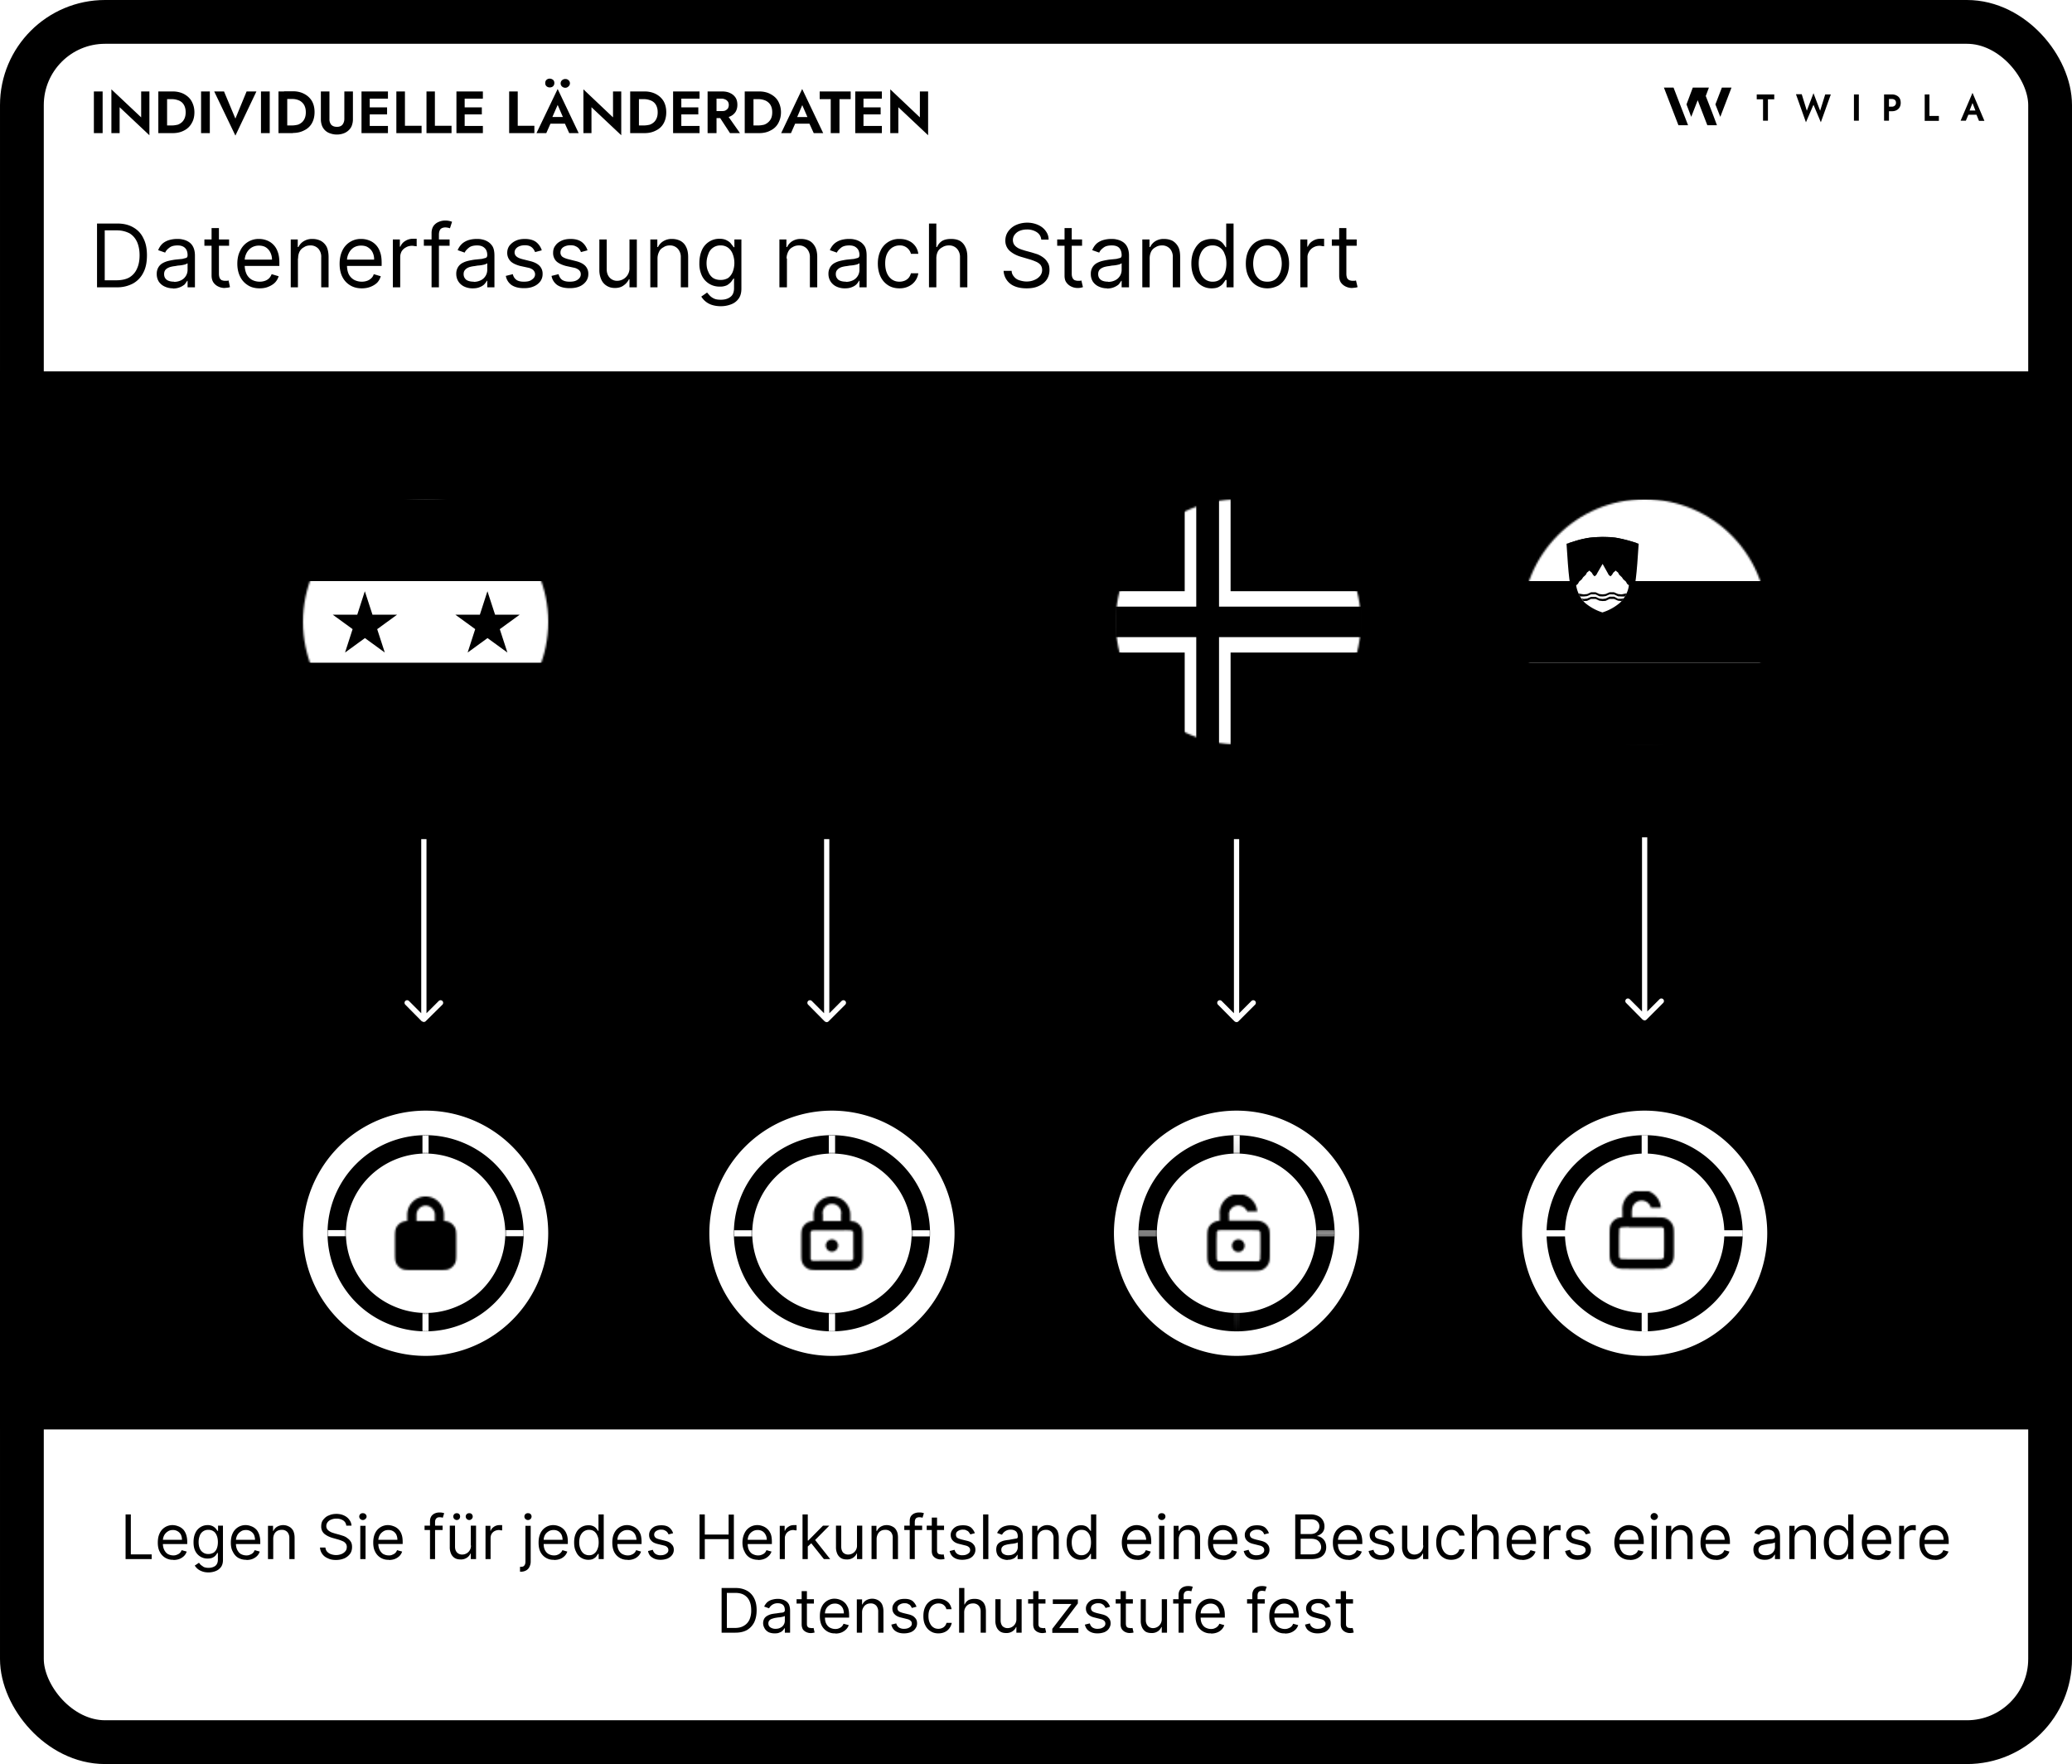 <?xml version="1.0" encoding="UTF-8"?>
<svg xmlns="http://www.w3.org/2000/svg" fill="none" viewBox="0 0 1183 1007">
  <g clip-path="url(#a)">
    <rect fill="#fff" width="1183" height="1007" rx="60"></rect>
    <path d="M0 212h1183v604H0z" fill="color(display-p3 .851 .851 .851)"></path>
    <path d="M958.3 71.5h5.5L955.5 50H950l8.3 21.5Zm16.5 0h5.5l-2.7-7.2-3.7-9.5 1.8-4.8h-9.2l-3.6 9.6 2.7 7.1 3.7-9.5 1.8 4.7 3.7 9.6Z" fill="#000" fill-rule="evenodd" clip-rule="evenodd"></path>
    <path d="m988.6 50-6.4 16.7-2.8-7.1 3.7-9.6h5.5ZM1003 56.7v-2.8h10v2.8h-3.6v12.2h-2.8V56.7h-3.6Zm36.2 6.5 2.9-9.3h3.2l-5.7 15.9-4.2-10-4.3 10-5.7-16h3.3l2.9 9.4 3.8-10 3.8 10Zm19.3-9.3h2.8v15h-2.8V54Zm17.2 0h2.8v15h-2.8V54Zm1.7 2.6v-2.6h2.7c1 0 2 .2 2.7.6a4 4 0 0 1 1.8 1.6c.4.7.6 1.6.6 2.6s-.2 1.8-.6 2.5a4 4 0 0 1-1.8 1.7c-.7.4-1.6.6-2.7.6h-2.7v-2.6h2.7c.7 0 1.3-.2 1.7-.6.5-.4.7-1 .7-1.6 0-.8-.2-1.3-.7-1.7-.4-.3-1-.5-1.7-.5h-2.7Zm21.5-2.6h2.7v12.3h5.4V69h-8.1V54Zm23.7 11.6.4-2.4h6.5l.3 2.4h-7.2Zm3.6-6.7-2 5.1v.7l-1.8 4.3h-3l6.8-15.9 6.8 16h-3.1l-1.7-4.2V64l-2-5.2ZM66.6 164H55.4v-36.4h11.7c3.6 0 6.6.8 9 2.2 2.6 1.5 4.5 3.5 5.8 6.3 1.4 2.7 2 5.9 2 9.6 0 3.8-.6 7.1-2 9.8a14.4 14.4 0 0 1-5.9 6.3 18.9 18.9 0 0 1-9.4 2.2Zm-6.8-4h6.5c3 0 5.5-.5 7.5-1.6 2-1.2 3.5-2.9 4.4-5 1-2.1 1.5-4.7 1.5-7.7 0-2.9-.5-5.4-1.4-7.5-1-2.2-2.4-3.8-4.3-5-2-1-4.3-1.7-7.2-1.7h-7v28.6Zm39 4.6a11 11 0 0 1-4.7-1 8 8 0 0 1-3.4-2.8 8 8 0 0 1-1.2-4.5 7 7 0 0 1 1-3.8 6.5 6.5 0 0 1 2.4-2.3 13 13 0 0 1 3.4-1.3 41.6 41.6 0 0 1 3.8-.7l4-.4 2.3-.6c.5-.3.7-.8.7-1.5v-.1c0-1.7-.5-3.1-1.4-4-1-1-2.4-1.5-4.3-1.5-2 0-3.6.4-4.7 1.3-1.2.9-2 1.8-2.4 2.8l-4-1.4c.7-1.7 1.6-3 2.8-4a10.7 10.7 0 0 1 4-1.9 16.3 16.3 0 0 1 4.1-.5c.9 0 1.9 0 3 .3a9.7 9.7 0 0 1 3.4 1.3c1 .6 2 1.6 2.6 2.8.7 1.3 1.1 3 1.1 5.2v18h-4.2v-3.7h-.2l-1.4 2a10.2 10.2 0 0 1-6.7 2.4Zm.6-3.7c1.7 0 3-.4 4.2-1a6.6 6.6 0 0 0 3.5-5.8v-3.8l-1.2.6a19.9 19.9 0 0 1-4.3.7l-1.7.3a16 16 0 0 0-3 .6c-1 .4-1.8.8-2.4 1.5-.5.6-.8 1.4-.8 2.5 0 1.4.5 2.5 1.6 3.3 1 .7 2.5 1 4.1 1Zm31.4-24.2v3.6h-14.1v-3.6h14.1Zm-10-6.5h4.2v26c0 1.2.2 2 .5 2.7.4.5.8 1 1.3 1.1a5.4 5.4 0 0 0 1.8.3h1.1l.8-.2.8 3.8a8.7 8.7 0 0 1-1.2.3l-2 .2a8.4 8.4 0 0 1-3.4-.8 7 7 0 0 1-2.8-2.3c-.7-1-1.1-2.4-1.1-4v-27.1Zm27.5 34.4c-2.7 0-5-.6-6.8-1.8a11.7 11.7 0 0 1-4.4-4.9c-1-2-1.6-4.5-1.6-7.3s.5-5.3 1.6-7.4a11.5 11.5 0 0 1 10.8-6.8c1.3 0 2.7.2 4.1.7a10.4 10.4 0 0 1 6.5 6.5c.7 1.7 1 3.9 1 6.4v1.8h-21v-3.6h16.8a9 9 0 0 0-1-4.2 7 7 0 0 0-2.5-2.8c-1.1-.7-2.5-1-4-1-1.6 0-3 .4-4.3 1.2a8.2 8.2 0 0 0-2.8 3.2 9.4 9.4 0 0 0-1 4.2v2.4c0 2 .4 3.8 1.1 5.3a7.7 7.7 0 0 0 3 3.2c1.3.7 2.8 1.1 4.5 1.1a9 9 0 0 0 3-.5 6.4 6.4 0 0 0 2.3-1.4c.6-.6 1.1-1.4 1.5-2.4l4 1.2a9 9 0 0 1-2.1 3.6c-1 1-2.3 1.8-3.8 2.4-1.4.6-3.1.9-5 .9Zm21.8-17V164H166v-27.3h4v4.3h.4a7.8 7.8 0 0 1 3-3.3 9 9 0 0 1 5-1.3c1.8 0 3.4.4 4.8 1.1 1.4.8 2.5 1.9 3.3 3.4.7 1.5 1.1 3.5 1.1 5.8V164h-4.2v-17a7 7 0 0 0-1.6-5 6 6 0 0 0-4.6-1.9c-1.4 0-2.6.3-3.6 1-1 .5-1.9 1.3-2.5 2.4-.6 1.2-.9 2.5-.9 4Zm36.5 17c-2.6 0-4.9-.6-6.8-1.8a11.7 11.7 0 0 1-4.4-4.9c-1-2-1.5-4.5-1.5-7.3s.5-5.3 1.5-7.4a11.5 11.5 0 0 1 10.8-6.8c1.4 0 2.8.2 4.2.7a10.4 10.4 0 0 1 6.5 6.5c.7 1.7 1 3.9 1 6.4v1.8h-21v-3.6h16.7a9 9 0 0 0-.9-4.2 7 7 0 0 0-2.6-2.8c-1-.7-2.4-1-4-1s-3 .4-4.3 1.2a8.2 8.2 0 0 0-2.7 3.2 9.4 9.4 0 0 0-1 4.2v2.4c0 2 .3 3.8 1 5.3a7.7 7.7 0 0 0 3 3.2c1.3.7 2.8 1.1 4.5 1.1a9 9 0 0 0 3-.5 6.4 6.4 0 0 0 2.3-1.4c.7-.6 1.2-1.4 1.5-2.4l4 1.2a9 9 0 0 1-2 3.6c-1 1-2.3 1.8-3.8 2.4-1.5.6-3.2.9-5 .9Zm17.7-.6v-27.3h4v4.1h.3a6.5 6.5 0 0 1 2.7-3.2 8 8 0 0 1 4.4-1.3 45.9 45.9 0 0 1 2.2 0v4.3a12.1 12.1 0 0 0-1-.1 9.6 9.6 0 0 0-1.6-.2c-1.3 0-2.5.3-3.5.9a6.3 6.3 0 0 0-2.5 2.3c-.5 1-.8 2-.8 3.2V164h-4.2Zm32.4-27.3v3.6H242v-3.6h14.7ZM246.4 164v-31c0-1.6.4-2.9 1.1-4a6.8 6.8 0 0 1 2.9-2.3 9 9 0 0 1 3.7-.8 10.6 10.6 0 0 1 4 .7l-1.2 3.7-1-.3-1.4-.2c-1.4 0-2.4.4-3 1-.6.8-.9 1.8-.9 3.2v30h-4.2Zm23.4.6a11 11 0 0 1-4.7-1 8 8 0 0 1-3.3-2.8 8 8 0 0 1-1.3-4.5 7 7 0 0 1 1-3.8 6.5 6.5 0 0 1 2.4-2.3 13 13 0 0 1 3.4-1.3 41.6 41.6 0 0 1 3.8-.7l4-.4 2.3-.6c.5-.3.8-.8.8-1.5v-.1c0-1.7-.5-3.1-1.5-4-1-1-2.4-1.5-4.3-1.5-2 0-3.6.4-4.7 1.3s-2 1.8-2.4 2.8l-4-1.4c.7-1.7 1.7-3 2.9-4a10.7 10.7 0 0 1 3.9-1.9 16.2 16.2 0 0 1 4.2-.5c.8 0 1.8 0 3 .3a9.7 9.7 0 0 1 3.3 1.3c1 .6 2 1.6 2.7 2.8.7 1.3 1 3 1 5.2v18h-4.1v-3.7h-.3c-.2.6-.7 1.2-1.4 2-.6.6-1.5 1.2-2.6 1.6-1.1.5-2.5.7-4 .7Zm.7-3.7c1.6 0 3-.4 4.2-1a6.6 6.6 0 0 0 3.5-5.8v-3.8l-1.2.6a19.9 19.9 0 0 1-4.3.7l-1.8.3a16 16 0 0 0-3 .6c-1 .4-1.7.8-2.3 1.5-.6.6-.9 1.4-.9 2.5 0 1.4.6 2.5 1.6 3.3 1.1.7 2.5 1 4.2 1Zm38.8-18-3.8 1a7 7 0 0 0-1-1.8 5 5 0 0 0-1.8-1.5c-.8-.4-1.8-.6-3-.6-1.7 0-3.1.4-4.2 1.1-1.1.8-1.7 1.8-1.7 3a3 3 0 0 0 1.2 2.4c.7.6 1.9 1.1 3.5 1.5l4 1c2.5.6 4.3 1.5 5.5 2.7a6.4 6.4 0 0 1 1.8 4.7 7 7 0 0 1-1.3 4.2 9 9 0 0 1-3.8 2.9c-1.6.7-3.4 1-5.5 1-2.8 0-5.1-.5-7-1.7a8 8 0 0 1-3.4-5.3l4-1c.3 1.4 1 2.5 2.1 3.3 1 .7 2.5 1 4.2 1 2 0 3.5-.3 4.6-1.2 1.2-.8 1.8-1.8 1.8-3 0-1-.4-1.7-1-2.4a6.4 6.4 0 0 0-3-1.4l-4.6-1c-2.5-.7-4.4-1.6-5.5-2.8a6.7 6.7 0 0 1-1.8-4.7c0-1.6.5-3 1.3-4.1 1-1.2 2.1-2.1 3.6-2.8 1.5-.7 3.2-1 5.2-1 2.6 0 4.8.6 6.3 1.7a9.6 9.6 0 0 1 3.3 4.7Zm26.1 0-3.7 1a7 7 0 0 0-1-1.8 5 5 0 0 0-2-1.5c-.7-.4-1.7-.6-3-.6-1.6 0-3 .4-4.1 1.1-1.1.8-1.6 1.8-1.6 3a3 3 0 0 0 1 2.4c.8.6 2 1.1 3.6 1.5l4 1c2.5.6 4.3 1.5 5.5 2.7a6.4 6.4 0 0 1 1.8 4.7 7 7 0 0 1-1.3 4.2 9 9 0 0 1-3.7 2.9c-1.6.7-3.5 1-5.6 1-2.8 0-5.1-.5-7-1.7a8 8 0 0 1-3.4-5.3l4-1c.4 1.4 1 2.5 2.1 3.3 1.1.7 2.5 1 4.2 1 2 0 3.5-.3 4.7-1.2 1.1-.8 1.7-1.8 1.7-3 0-1-.3-1.7-1-2.4a6.4 6.4 0 0 0-3-1.4l-4.6-1c-2.5-.7-4.3-1.6-5.5-2.8a6.7 6.7 0 0 1-1.7-4.7c0-1.6.4-3 1.3-4.1.8-1.2 2-2.1 3.5-2.8 1.5-.7 3.3-1 5.2-1 2.7 0 4.8.6 6.3 1.7a9.6 9.6 0 0 1 3.3 4.7Zm24 10v-16.2h4.2V164h-4.2v-4.6h-.3a9 9 0 0 1-3 3.5c-1.3 1-3 1.5-5 1.5-1.8 0-3.3-.4-4.6-1.2a7.8 7.8 0 0 1-3.1-3.4 13 13 0 0 1-1.2-5.7v-17.4h4.2v17c0 2 .6 3.6 1.7 4.8a5.7 5.7 0 0 0 4.3 1.8 7.1 7.1 0 0 0 7-7.5Zm16-5.3V164h-4.1v-27.3h4v4.3h.4a7.8 7.8 0 0 1 3-3.3 9 9 0 0 1 5-1.3c1.8 0 3.4.4 4.8 1.1 1.4.8 2.5 1.9 3.2 3.4.8 1.5 1.2 3.5 1.2 5.8V164h-4.2v-17a7 7 0 0 0-1.7-5 6 6 0 0 0-4.6-1.9c-1.3 0-2.5.3-3.5 1-1 .5-2 1.3-2.5 2.4-.6 1.2-1 2.5-1 4Zm36.1 27.2c-2 0-3.7-.3-5.2-.8a11 11 0 0 1-5.9-4.7l3.3-2.3 1.5 1.7c.6.6 1.3 1.2 2.4 1.7 1 .5 2.3.7 4 .7 2.1 0 4-.5 5.4-1.6 1.4-1 2.1-2.7 2.1-5V159h-.3l-1.3 1.8c-.6.7-1.4 1.4-2.4 2a9 9 0 0 1-4.3.8 11 11 0 0 1-10-6.1 16 16 0 0 1-1.5-7.3c0-2.8.5-5.2 1.4-7.3a10.8 10.8 0 0 1 10.2-6.6c1.8 0 3.2.4 4.2 1 1 .5 1.9 1.2 2.4 2a28.2 28.2 0 0 1 1.4 1.8h.4v-4.4h4v28c0 2.4-.5 4.3-1.6 5.8a9.1 9.1 0 0 1-4.2 3.2 16 16 0 0 1-6 1.1Zm0-15c1.6 0 3-.4 4.2-1.1 1.1-.8 2-2 2.6-3.4a14.2 14.2 0 0 0 0-10.4 7.8 7.8 0 0 0-2.6-3.5 7 7 0 0 0-4.3-1.3 7.1 7.1 0 0 0-7 5 14 14 0 0 0-1 5c0 2 .3 3.6 1 5a7.7 7.7 0 0 0 2.6 3.5c1.2.8 2.7 1.2 4.4 1.2Zm37.8-12.2V164H445v-27.3h4v4.3h.4a7.8 7.8 0 0 1 2.9-3.3 9 9 0 0 1 5-1.3c1.9 0 3.5.4 4.9 1.1 1.4.8 2.4 1.9 3.2 3.4.8 1.5 1.2 3.5 1.2 5.8V164h-4.2v-17a7 7 0 0 0-1.7-5 6 6 0 0 0-4.6-1.9c-1.3 0-2.5.3-3.6 1-1 .5-1.8 1.3-2.4 2.4-.6 1.2-1 2.5-1 4Zm33 17a11 11 0 0 1-4.7-1 8 8 0 0 1-3.3-2.8 8 8 0 0 1-1.3-4.5 7 7 0 0 1 1-3.8 6.5 6.5 0 0 1 2.4-2.3 13 13 0 0 1 3.4-1.3 41.6 41.6 0 0 1 3.8-.7l4-.4 2.3-.6c.5-.3.8-.8.8-1.5v-.1c0-1.7-.5-3.1-1.5-4-1-1-2.4-1.5-4.3-1.5-2 0-3.6.4-4.7 1.3s-2 1.8-2.4 2.8l-4-1.4c.7-1.7 1.7-3 2.9-4a10.7 10.7 0 0 1 3.9-1.9 16.2 16.2 0 0 1 4.2-.5c.8 0 1.8 0 3 .3a9.7 9.7 0 0 1 3.3 1.3c1 .6 2 1.6 2.7 2.8.7 1.3 1 3 1 5.2v18h-4.1v-3.7h-.3c-.2.6-.7 1.2-1.4 2-.6.6-1.5 1.2-2.6 1.6-1.1.5-2.5.7-4 .7Zm.7-3.7c1.6 0 3-.4 4.2-1a6.6 6.6 0 0 0 3.5-5.8v-3.8l-1.2.6a19.9 19.9 0 0 1-4.3.7l-1.8.3a16 16 0 0 0-3 .6c-1 .4-1.7.8-2.3 1.5-.6.6-.9 1.4-.9 2.5 0 1.4.6 2.5 1.6 3.3 1.1.7 2.5 1 4.2 1Zm30.6 3.7c-2.6 0-4.8-.6-6.6-1.8a11.8 11.8 0 0 1-4.3-5c-1-2.2-1.5-4.6-1.5-7.3 0-2.8.5-5.2 1.5-7.3a11.5 11.5 0 0 1 10.8-6.8c2 0 3.6.3 5.2 1a9.3 9.3 0 0 1 5.6 7.5h-4.2a6.4 6.4 0 0 0-6.5-4.8c-1.7 0-3 .5-4.3 1.3-1.2.9-2.2 2-2.9 3.6-.7 1.5-1 3.3-1 5.4 0 2 .3 3.9 1 5.5a8.4 8.4 0 0 0 2.8 3.6c1.3.9 2.7 1.3 4.4 1.3 1 0 2-.2 3-.6a6.1 6.1 0 0 0 2.2-1.6c.6-.7 1-1.6 1.3-2.6h4.2a9.7 9.7 0 0 1-1.8 4.4 9.8 9.8 0 0 1-3.6 3c-1.6.8-3.3 1.2-5.3 1.2Zm21-17V164h-4.2v-36.4h4.2V141h.4a7.7 7.7 0 0 1 2.8-3.4c1.3-.8 3-1.2 5.2-1.2 1.9 0 3.5.3 4.9 1 1.4.8 2.5 2 3.2 3.5.8 1.5 1.2 3.4 1.2 5.8V164h-4.2v-17a7 7 0 0 0-1.7-5 6 6 0 0 0-4.6-1.9c-1.4 0-2.6.3-3.7 1-1 .5-2 1.3-2.6 2.4-.6 1.2-.9 2.5-.9 4Zm59.9-10.9c-.2-1.8-1.1-3.2-2.6-4.2a10 10 0 0 0-5.6-1.5c-1.6 0-3 .3-4.2.8a6.8 6.8 0 0 0-2.8 2.2 5.1 5.1 0 0 0-.3 5.6 6.1 6.1 0 0 0 1.8 1.7c.7.5 1.5.8 2.3 1.1l2.2.7 3.7 1 3.2 1a14.6 14.6 0 0 1 3.3 1.8 9.1 9.1 0 0 1 2.7 3c.7 1 1 2.5 1 4.2 0 2-.5 3.8-1.5 5.4-1 1.5-2.5 2.8-4.5 3.7-2 1-4.3 1.4-7.1 1.4-2.6 0-4.9-.4-6.8-1.2a10 10 0 0 1-6.3-8.8h4.6c0 1.4.6 2.5 1.4 3.4.8 1 1.8 1.6 3 2 1.3.4 2.7.7 4.1.7 1.7 0 3.2-.3 4.5-.9a7.8 7.8 0 0 0 3.2-2.3c.8-1 1.2-2.1 1.2-3.4 0-1.3-.4-2.2-1-3a7.4 7.4 0 0 0-2.7-1.8 28 28 0 0 0-3.6-1.3l-4.4-1.3c-2.9-.8-5.1-2-6.8-3.5a7.7 7.7 0 0 1-2.5-5.9c0-2 .6-3.8 1.7-5.3a11 11 0 0 1 4.5-3.6c1.8-.8 4-1.3 6.3-1.3s4.4.5 6.2 1.3c1.8.8 3.3 2 4.3 3.4 1.1 1.5 1.7 3 1.7 5h-4.2Zm23.3 0v3.6h-14.2v-3.6h14.2Zm-10-6.5h4.1v26c0 1.2.2 2 .6 2.7.3.5.8 1 1.3 1.1a5.4 5.4 0 0 0 1.8.3h1.1l.7-.2.9 3.8a8.6 8.6 0 0 1-3.2.5 8.4 8.4 0 0 1-3.4-.8 7 7 0 0 1-2.8-2.3c-.8-1-1.1-2.4-1.1-4v-27.1Zm24.3 34.4a11 11 0 0 1-4.7-1 8 8 0 0 1-3.4-2.8 8 8 0 0 1-1.2-4.5 7 7 0 0 1 1-3.8 6.5 6.5 0 0 1 2.4-2.3 13 13 0 0 1 3.4-1.3 41.6 41.6 0 0 1 3.8-.7l4-.4 2.3-.6c.5-.3.7-.8.7-1.5 0-1.8-.5-3.2-1.4-4.2-1-1-2.4-1.4-4.3-1.4-2 0-3.6.4-4.7 1.3-1.2.9-2 1.8-2.4 2.8l-4-1.4c.7-1.7 1.6-3 2.8-4a10.7 10.7 0 0 1 4-1.9 16.2 16.2 0 0 1 4.1-.5c.9 0 1.9 0 3 .3a9.7 9.7 0 0 1 3.4 1.3c1 .6 2 1.6 2.6 2.8.7 1.3 1.1 3 1.1 5.2v18h-4.2v-3.7h-.2l-1.4 2a10.2 10.2 0 0 1-6.7 2.4Zm.6-3.7c1.7 0 3-.4 4.2-1a6.6 6.6 0 0 0 3.5-5.8v-3.8l-1.2.6a20 20 0 0 1-4.3.7l-1.7.3a16 16 0 0 0-3 .6c-1 .4-1.8.8-2.4 1.5-.5.6-.8 1.4-.8 2.5 0 1.4.5 2.5 1.6 3.3 1 .7 2.5 1 4.1 1Zm23.7-13.3V164h-4.2v-27.3h4.1v4.3h.4a7.8 7.8 0 0 1 2.9-3.3 9 9 0 0 1 5-1.3c1.9 0 3.5.4 4.9 1.1 1.3.8 2.4 1.9 3.2 3.4.8 1.5 1.1 3.5 1.1 5.8V164h-4.2v-17a7 7 0 0 0-1.6-5 6 6 0 0 0-4.6-1.9c-1.3 0-2.5.3-3.6 1-1 .5-1.9 1.3-2.5 2.4-.6 1.2-.9 2.5-.9 4Zm35.4 17a10.7 10.7 0 0 1-10.1-6.7c-1-2-1.5-4.6-1.5-7.5 0-2.8.5-5.3 1.5-7.4 1-2.1 2.3-3.8 4-5 1.8-1 3.9-1.6 6.2-1.6 1.7 0 3.1.3 4.2.9 1 .5 1.8 1.2 2.4 2 .5.7 1 1.3 1.2 1.8h.4v-13.5h4.2V164h-4v-4.2h-.6a27.2 27.2 0 0 1-1.3 1.9c-.5.7-1.3 1.4-2.4 2-1 .6-2.5.9-4.2.9Zm.6-3.8c1.6 0 3-.4 4.2-1.3 1.2-.9 2-2.1 2.7-3.7.6-1.6.9-3.4.9-5.4 0-2-.3-3.9-1-5.4a7 7 0 0 0-7-4.9 7 7 0 0 0-4.3 1.4c-1.1.9-2 2.1-2.6 3.7-.6 1.5-.9 3.2-.9 5.2 0 1.9.3 3.7.9 5.3a8.7 8.7 0 0 0 2.7 3.7 7 7 0 0 0 4.4 1.4Zm31.2 3.8c-2.4 0-4.6-.6-6.5-1.8a12 12 0 0 1-4.3-5c-1-2-1.5-4.5-1.5-7.3s.5-5.3 1.5-7.4a12 12 0 0 1 4.3-5c2-1.1 4-1.7 6.5-1.7s4.6.6 6.5 1.7c1.9 1.2 3.3 2.8 4.3 5 1 2 1.6 4.6 1.6 7.4 0 2.8-.5 5.3-1.6 7.4-1 2.1-2.4 3.7-4.3 5-1.9 1-4 1.7-6.5 1.7Zm0-3.8c1.9 0 3.4-.5 4.6-1.4 1.3-1 2.1-2.3 2.7-3.8a14.6 14.6 0 0 0 0-10.2 8.6 8.6 0 0 0-2.7-3.8 7.1 7.1 0 0 0-4.6-1.5c-1.8 0-3.4.5-4.6 1.5a8.6 8.6 0 0 0-2.7 3.8c-.5 1.6-.8 3.3-.8 5.1s.3 3.5.8 5a8.5 8.5 0 0 0 2.7 3.9c1.2 1 2.8 1.4 4.6 1.4Zm18.8 3.2v-27.3h4v4.1h.3a6.6 6.6 0 0 1 2.7-3.2 8 8 0 0 1 4.4-1.3 45.9 45.9 0 0 1 2.2 0v4.3a12.1 12.1 0 0 0-1-.1 9.6 9.6 0 0 0-1.5-.2c-1.4 0-2.5.3-3.6.9a6.3 6.3 0 0 0-2.4 2.3c-.6 1-1 2-1 3.2V164h-4.1Zm32.2-27.3v3.6h-14.2v-3.6h14.2Zm-10-6.5h4.1v26c0 1.2.2 2 .5 2.7.4.5.9 1 1.4 1.1a5.4 5.4 0 0 0 1.8.3h1l.8-.2.9 3.8a8.7 8.7 0 0 1-1.2.3l-2 .2a8.4 8.4 0 0 1-3.5-.8 7 7 0 0 1-2.8-2.3c-.7-1-1-2.4-1-4v-27.1Z" fill="#000"></path>
    <path d="M53.6 52.2h5V76h-5V52.2Zm27 0h4.7v25l-17-16V76h-4.7V51l17 16V52.2Zm9.8 0h5V76h-5V52.2ZM98.5 76h-5v-4.4h4.9c1 0 2-.2 3-.4a6.8 6.8 0 0 0 2.4-1.4c.7-.6 1.2-1.4 1.6-2.3.4-1 .6-2 .6-3.4s-.2-2.4-.6-3.4a6 6 0 0 0-1.6-2.3 6.4 6.4 0 0 0-2.5-1.3 9.7 9.7 0 0 0-3-.5h-4.7v-4.4h5c2.4 0 4.6.5 6.5 1.5 1.8 1 3.3 2.3 4.3 4.1 1 1.8 1.6 3.9 1.6 6.3s-.5 4.5-1.6 6.3c-1 1.8-2.5 3.2-4.3 4.1-1.9 1-4 1.5-6.6 1.5Zm16.3-23.8h5V76h-5V52.2Zm19.6 15.5 6.4-15.5h5.6l-12 25.2-12.1-25.2h5.6l6.5 15.5ZM149 52.2h5V76h-5V52.2Zm10 0h5V76h-5V52.2Zm8.2 23.8h-5v-4.4h4.8c1 0 2-.2 3-.4a6.8 6.8 0 0 0 2.4-1.4c.7-.6 1.2-1.4 1.6-2.3.4-1 .6-2 .6-3.4s-.2-2.4-.6-3.4a6 6 0 0 0-1.6-2.3A6.4 6.4 0 0 0 170 57a9.7 9.7 0 0 0-3-.5h-4.8v-4.4h5c2.5 0 4.6.5 6.5 1.5 1.9 1 3.3 2.3 4.4 4.1 1 1.8 1.5 3.9 1.5 6.3s-.5 4.5-1.5 6.3c-1 1.8-2.5 3.2-4.4 4.1-1.9 1-4 1.5-6.5 1.5Zm16-23.8h4.9v15.7a5 5 0 0 0 1 3.3c.8.8 1.8 1.2 3.3 1.2 1.4 0 2.4-.4 3.1-1.2.7-.9 1.1-2 1.1-3.3V52.2h4.9v16c0 1.4-.3 2.6-.7 3.7a7.2 7.2 0 0 1-2 2.7 8 8 0 0 1-2.8 1.6 11 11 0 0 1-3.6.6 11 11 0 0 1-3.7-.6 7.4 7.4 0 0 1-4.8-4.3c-.4-1-.7-2.3-.7-3.7v-16ZM209.5 76v-4.1h12V76h-12Zm0-19.7v-4.1h12v4.1h-12Zm0 9v-4H221v4h-11.4Zm-3-13.1h4.6V76h-4.7V52.2Zm19.8 0h4.9v19.6h9.5V76h-14.4V52.2Zm17.2 0h4.8v19.6h9.5V76h-14.3V52.2ZM263.7 76v-4.1h12V76h-12Zm0-19.7v-4.1h12v4.1h-12Zm0 9v-4h11.4v4h-11.4Zm-3-13.1h4.6V76h-4.7V52.2Zm30 0h4.9v19.6h9.5V76h-14.4V52.2Zm21.5 18.4.6-3.8h11.4l.6 3.8h-12.6Zm6.2-10.7-3.6 8.2.1 1.1-3 6.8h-5.6l12.1-25.2 12 25.2H325l-3-6.6v-1.2l-3.6-8.3Zm1.7-12.3c0-.7.3-1.4.8-1.8a2.7 2.7 0 0 1 1.9-.7c.7 0 1.3.2 1.8.7.5.4.8 1 .8 1.8a2.3 2.3 0 0 1-.8 1.7c-.5.5-1.1.8-1.8.8a2.7 2.7 0 0 1-2-.8 2.3 2.3 0 0 1-.7-1.7Zm-8.8-.2c0-.7.2-1.3.7-1.8a2.7 2.7 0 0 1 2-.7c.6 0 1.3.3 1.8.7.5.5.7 1 .7 1.8 0 .7-.2 1.3-.7 1.8-.5.5-1.2.7-1.9.7a2.7 2.7 0 0 1-1.9-.7c-.5-.5-.7-1-.7-1.8Zm38.7 4.8h4.7v25l-17-16V76h-4.6V51L350 67V52.2Zm9.8 0h5V76h-5V52.2ZM368 76h-5v-4.4h4.9c1 0 2-.2 3-.4a6.8 6.8 0 0 0 2.4-1.4c.7-.6 1.2-1.4 1.6-2.3.4-1 .6-2 .6-3.4s-.2-2.4-.6-3.4a6 6 0 0 0-1.6-2.3 6.4 6.4 0 0 0-2.5-1.3 9.7 9.7 0 0 0-3-.5H363v-4.4h5c2.4 0 4.6.5 6.5 1.5 1.9 1 3.3 2.3 4.4 4.1 1 1.8 1.5 3.9 1.5 6.3s-.5 4.5-1.5 6.3c-1 1.8-2.5 3.2-4.4 4.1-1.9 1-4 1.5-6.6 1.5Zm19.4 0v-4.1h12V76h-12Zm0-19.7v-4.1h12v4.1h-12Zm0 9v-4h11.3v4h-11.3Zm-3.1-13.1h4.7V76h-4.7V52.2Zm25.3 12.7h5.1l7.8 11.1h-5.7l-7.2-11Zm-5.4-12.7h4.9V76H404V52.2Zm3 4.1v-4.1h5c1.9 0 3.5.3 4.8 1a7 7 0 0 1 3 2.6c.7 1.1 1 2.5 1 4s-.3 2.8-1 4a7 7 0 0 1-3 2.6c-1.3.6-3 1-4.8 1h-5v-4h4.7c.9 0 1.6 0 2.2-.3.6-.3 1.1-.7 1.5-1.2.3-.6.5-1.2.5-2s-.2-1.4-.5-1.9c-.4-.5-.9-1-1.5-1.2a5 5 0 0 0-2.2-.5H407Zm18-4.1h5V76h-5V52.2Zm8.2 23.8h-5v-4.4h4.8c1 0 2-.2 3-.4a6.8 6.8 0 0 0 2.4-1.4c.7-.6 1.3-1.4 1.7-2.3.4-1 .6-2 .6-3.4s-.2-2.4-.6-3.4a6 6 0 0 0-1.7-2.3 6.4 6.4 0 0 0-2.4-1.3 9.7 9.7 0 0 0-3-.5h-4.8v-4.4h5c2.5 0 4.7.5 6.5 1.5 1.9 1 3.4 2.3 4.4 4.1 1 1.8 1.6 3.9 1.6 6.3s-.6 4.5-1.6 6.3c-1 1.8-2.5 3.2-4.4 4.1-1.8 1-4 1.5-6.5 1.5Zm18.5-5.4.6-3.8h11.4l.6 3.8h-12.6Zm6.2-10.7-3.5 8.2v1.1l-3 6.8H446l12-25.2L470 76h-5.4l-3-6.6v-1.2l-3.6-8.3Zm9.9-3.3v-4.4h17.7v4.4h-6.4V76h-5V56.6H468ZM491.5 76v-4.1h12V76h-12Zm0-19.7v-4.1h12v4.1h-12Zm0 9v-4h11.3v4h-11.3Zm-3.2-13.1h4.7V76h-4.7V52.2Zm36.9 0h4.7v25l-17-16V76h-4.6V51l16.9 16V52.2Z" fill="url(#b)"></path>
    <mask id="c" width="140" height="140" x="405" y="285" maskUnits="userSpaceOnUse" style="mask-type:alpha">
      <circle fill="color(display-p3 .851 .851 .851)" cx="475" cy="355" r="70"></circle>
    </mask>
    <g fill-rule="evenodd" clip-rule="evenodd" mask="url(#c)">
      <path d="M382 285h62.4v140H382V285Z" fill="color(display-p3 0 .149 .392)"></path>
      <path d="M506.3 285h62.4v140h-62.5V285Z" fill="color(display-p3 .776 .047 .188)"></path>
      <path d="M444.4 285h61.8v140h-61.8V285Z" fill="color(display-p3 .996 .796 0)"></path>
    </g>
    <mask id="d" width="140" height="140" x="173" y="285" maskUnits="userSpaceOnUse" style="mask-type:alpha">
      <circle fill="color(display-p3 .851 .851 .851)" cx="243" cy="355" r="70"></circle>
    </mask>
    <g mask="url(#d)">
      <path d="M150 285h186.7v140H150V285Z" fill="color(display-p3 0 0 .004)"></path>
      <path d="M150 285h186.7v93.3H150V285Z" fill="#fff"></path>
      <path d="M150 285h186.7v46.7H150V285Z" fill="color(display-p3 .808 .067 .149)"></path>
      <path d="m197 372.5 11.3-35 11.4 35-29.7-21.6h36.7m40.3 21.6 11.3-35 11.4 35-29.7-21.6h36.7" fill="color(display-p3 0 .478 .239)"></path>
    </g>
    <mask id="e" width="140" height="140" x="637" y="285" maskUnits="userSpaceOnUse" style="mask-type:alpha">
      <circle fill="color(display-p3 .851 .851 .851)" cx="707" cy="355" r="70"></circle>
    </mask>
    <g mask="url(#e)">
      <path d="M637 285h140v140H637V285Z" fill="color(display-p3 .937 .169 .176)"></path>
      <path d="M676.4 285h26.2v140h-26.2V285Z" fill="#fff"></path>
      <path d="M637 337.5h140v35H637v-35Z" fill="#fff"></path>
      <path d="M683 285h13v140h-13V285Z" fill="color(display-p3 0 .157 .408)"></path>
      <path d="M637 346.3h140v17.4H637v-17.4Z" fill="color(display-p3 0 .157 .408)"></path>
    </g>
    <mask id="f" width="140" height="140" x="869" y="285" maskUnits="userSpaceOnUse" style="mask-type:alpha">
      <circle fill="color(display-p3 .851 .851 .851)" cx="939" cy="355" r="70"></circle>
    </mask>
    <g mask="url(#f)">
      <mask id="g" width="187" height="140" x="869" y="285" maskUnits="userSpaceOnUse" style="mask-type:luminance">
        <path d="M869 285h186.7v140H869V285Z" fill="#fff"></path>
      </mask>
      <g fill-rule="evenodd" clip-rule="evenodd" mask="url(#g)">
        <path d="M856.2 285h280v140h-280V285Z" fill="#fff"></path>
        <path d="M856.2 378.3h280V425h-280v-46.7Z" fill="color(display-p3 .835 0 0)"></path>
        <path d="M856.2 331.7h280v46.6h-280v-46.6Z" fill="color(display-p3 0 0 .749)"></path>
        <path d="M935.6 310.4c-1.1 16.9-1.8 26.1-4.3 30.4-2.8 4.6-5.5 8-16.3 12-10.9-4-13.5-7.4-16.3-12-2.6-4.3-3.2-13.5-4.3-30.4l1.6-.5c3.2-1 5.6-1.8 7.4-2.1 2.5-.6 4.7-1.2 11.5-1.3 6.9 0 9 .7 11.6 1.3 1.8.4 4.3 1 7.5 2l1.6.6Z" fill="color(display-p3 .835 0 0)"></path>
        <path d="M934 309.9c-1 16.8-2 24.5-3.3 28.2-2.6 6.3-6.8 9.8-15.7 13.1-9-3.3-13.2-6.8-15.8-13.1-1.4-3.7-2.2-11.4-3.2-28.2 3.1-1 5.6-1.8 7.4-2.2 2.5-.5 4.7-1.1 11.5-1.2 6.9 0 9 .7 11.6 1.2a77.7 77.7 0 0 1 7.5 2.2Z" fill="color(display-p3 0 0 .749)"></path>
        <path d="m915 315 .4 1 1.9.3-1.2.7 1.1.8-1.7.3-.5 1-.6-1-1.6-.2 1-.9-1-.7 1.8-.3.4-1Z" fill="color(display-p3 1 .875 0)"></path>
        <path d="m930 334.1-1-.8-.7-1.3-1.5-1.3-.8-1.2-1.5-1.4-.7-1.3-.8-.6-.5-.5-1.4 1.2-.7 1.2-.9.9-1-.8-.7-1.3-2.8-5-2.9 5-.7 1.3-1 .8-.9-.9-.7-1.2-1.4-1.2-.5.5-.8.6-.7 1.3-1.5 1.4-.8 1.2-1.5 1.3-.7 1.3-1 .8a18 18 0 0 0 5 10 29.2 29.2 0 0 0 10 5.5A28.5 28.5 0 0 0 925 344c1.6-1.6 4.5-5.2 5-9.9Z" fill="#fff"></path>
        <path d="m919.4 308 .5 1 1.9.2-1.3.8 1.2.8-1.7.2-.5 1-.6-1-1.6-.2 1-.8-1-.8 1.7-.2.4-1Zm-9 0 .5 1 1.9.2-1.3.7 1.2.8-1.7.3-.6 1-.5-1-1.6-.2 1-.9-1.1-.7 1.8-.3.4-1Z" fill="color(display-p3 1 .875 0)"></path>
        <path d="M927.7 340.5h-2l-1.9-.1-2.3-1.1H919l-2.3 1-1.7.2-1.8-.1-2.2-1.1h-2.6l-2.3 1-1.9.2h-2l-1-1.7 3 .5 2-.2 2.2-1h2.6l2.2 1 1.8.2 1.7-.2 2.3-1h2.5l2.3 1 2 .2 2.9-.6v.1l-1 1.7Zm-23.6 2.6 2-.1 2.3-1.1h2.6l2.2 1 1.8.2 1.7-.1 2.3-1.1h2.5l2.3 1 2 .2 1.4-1.6-1.5.3h-1.9l-2.2-1.2H919l-2.3 1.1-1.7.2-1.8-.2-2.2-1h-2.6l-2.3 1-1.9.2-1.3-.4 1.2 1.6Z" fill="color(display-p3 0 0 .749)"></path>
      </g>
    </g>
    <path d="M243 774a70 70 0 1 0 0-140 70 70 0 0 0 0 140Z" fill="#fff"></path>
    <g filter="url(#h)">
      <path d="M299 704a55.8 55.8 0 0 1-4.3 21.4 55.7 55.7 0 0 1-12.1 18.2 55.9 55.9 0 0 1-18.2 12.1A56 56 0 0 1 243 760v-10.5c6 0 11.9-1.2 17.4-3.5a45.4 45.4 0 0 0 14.8-9.8 45.6 45.6 0 0 0 9.8-14.8 45.5 45.5 0 0 0 3.5-17.4H299Z" fill="url(#i)"></path>
    </g>
    <g filter="url(#j)">
      <path d="M243 760a56 56 0 0 1-21.4-4.3 55.9 55.9 0 0 1-18.2-12.1 55.7 55.7 0 0 1-12.1-18.2A55.8 55.8 0 0 1 187 704h10.5a45.5 45.5 0 0 0 3.5 17.4 45.6 45.6 0 0 0 9.8 14.8 45.4 45.4 0 0 0 14.8 9.8 45.4 45.4 0 0 0 17.4 3.5V760Z" fill="url(#k)"></path>
    </g>
    <g filter="url(#l)">
      <path d="M187 704a56 56 0 0 1 16.4-39.6A56 56 0 0 1 243 648v10.5a45.5 45.5 0 0 0-32.2 13.3 45.5 45.5 0 0 0-13.3 32.2H187Z" fill="url(#m)"></path>
    </g>
    <g filter="url(#n)">
      <path d="M243 648a56 56 0 0 1 21.4 4.3 55.9 55.9 0 0 1 18.2 12.1 55.7 55.7 0 0 1 12.1 18.2A55.8 55.8 0 0 1 299 704h-10.5a45.5 45.5 0 0 0-3.5-17.4 45.6 45.6 0 0 0-9.8-14.8 45.4 45.4 0 0 0-14.8-9.8 45.4 45.4 0 0 0-17.4-3.5V648Z" fill="url(#o)"></path>
    </g>
    <mask id="p" width="113" height="113" x="186" y="647" maskUnits="userSpaceOnUse" style="mask-type:alpha">
      <path d="M299 704a56 56 0 1 1-112 0 56 56 0 0 1 112 0Zm-101.5 0a45.5 45.5 0 1 0 91 0 45.5 45.5 0 0 0-91 0Z" fill="#fff"></path>
    </mask>
    <g mask="url(#p)">
      <path d="M244.7 648h-3.5v14h3.5v-14Zm0 98h-3.5v14h3.5v-14Zm54.3-40.3v-3.5h-14v3.5h14Zm-98 0v-3.5h-14v3.5h14Z" fill="#fff"></path>
    </g>
    <mask id="q" width="36" height="43" x="225" y="682" maskUnits="userSpaceOnUse" style="mask-type:alpha">
      <path d="M237.8 693.5v3.5h10.5v-3.5a5.3 5.3 0 0 0-5.3-5.3 5.3 5.3 0 0 0-5.2 5.3Zm-5.3 3.5a8 8 0 0 0-2.7.5 7 7 0 0 0-3.8 3.8c-.5 1.3-.5 3-.5 6.2v7c0 3.2 0 4.9.5 6.2a7 7 0 0 0 3.8 3.8c1.3.5 3 .5 6.2.5h14c3.3 0 5 0 6.2-.5a7 7 0 0 0 3.8-3.8c.5-1.3.5-3 .5-6.2v-7c0-3.3 0-5-.5-6.2a7 7 0 0 0-3.8-3.8 8 8 0 0 0-2.7-.5v-3.5a10.5 10.5 0 1 0-21 0v3.5Z" fill="#000" fill-rule="evenodd" clip-rule="evenodd"></path>
    </mask>
    <g mask="url(#q)">
      <path d="M271 676h-56v56h56v-56Z" fill="#000"></path>
    </g>
    <path d="M706 774a70 70 0 1 0 0-140 70 70 0 0 0 0 140Z" fill="#fff"></path>
    <g filter="url(#r)">
      <path d="M762 704a56 56 0 0 1-56 56v-10.5a45.5 45.5 0 0 0 32.2-13.3 45.5 45.5 0 0 0 13.3-32.2H762Z" fill="url(#s)"></path>
    </g>
    <path d="M706 760a56 56 0 0 1-51.7-34.6A56 56 0 0 1 650 704h10.5a45.5 45.5 0 0 0 28.1 42 45.5 45.5 0 0 0 17.4 3.5V760Zm-56-56a56 56 0 0 1 16.4-39.6A56 56 0 0 1 706 648v10.5a45.5 45.5 0 0 0-45.5 45.5H650Z" fill="color(display-p3 .941 .941 .941)"></path>
    <g filter="url(#t)">
      <path d="M706 648a56 56 0 0 1 39.6 16.4A56 56 0 0 1 762 704h-10.5a45.5 45.5 0 0 0-13.3-32.2 45.5 45.5 0 0 0-32.2-13.3V648Z" fill="url(#u)"></path>
    </g>
    <mask id="w" width="113" height="113" x="649" y="648" maskUnits="userSpaceOnUse" style="mask-type:alpha">
      <path d="M762 704a56 56 0 1 1-112 0 56 56 0 0 1 112 0Zm-101.5 0a45.5 45.5 0 1 0 91 0 45.5 45.5 0 0 0-91 0Z" fill="url(#v)"></path>
    </mask>
    <g mask="url(#w)">
      <path d="M707.8 648h-3.5v14h3.5v-14Zm0 98h-3.5v14h3.5v-14Zm54.2-40.2v-3.5h-14v3.5h14Zm-98 0v-3.5h-14v3.5h14Z" fill="#fff"></path>
    </g>
    <mask id="x" width="36" height="44" x="689" y="682" maskUnits="userSpaceOnUse" style="mask-type:alpha">
      <path d="M701.7 693.3v3.5h12.5c3.4 0 5 0 6.3.6a7.2 7.2 0 0 1 4 3.8c.5 1.4.5 3 .5 6.4v7.1c0 3.3 0 5-.6 6.3a7.2 7.2 0 0 1-3.9 3.9c-1.3.5-3 .5-6.3.5H700c-3.3 0-5 0-6.3-.5a7.2 7.2 0 0 1-3.9-3.9c-.5-1.3-.5-3-.5-6.3v-7.1c0-3.4 0-5 .5-6.4a7.2 7.2 0 0 1 4-3.8c.6-.3 1.5-.5 2.6-.5v-3.6a10.7 10.7 0 0 1 21.4-1.8H712a5.4 5.4 0 0 0-10.4 1.8Zm-1.8 8.9a59 59 0 0 0-4.3.1 1.8 1.8 0 0 0-.9 1v.7l-.1 3.6v7.1a59.2 59.2 0 0 0 .1 4.3c.2.4.5.8 1 1h18.5a59 59 0 0 0 4.3 0c.4-.2.8-.6 1-1v-.7l.1-3.6v-7.1a60.1 60.1 0 0 0-.1-4.3 1.8 1.8 0 0 0-1-1h-.7l-3.6-.1H700Zm18.6.1Zm1 1Zm0 15.7Zm-1 1Zm-22.9 0Zm-.9-1Zm0-15.7Zm1-1Z" fill="#000" fill-rule="evenodd" clip-rule="evenodd"></path>
      <path d="M707 714.7a3.6 3.6 0 1 0 0-7.2 3.6 3.6 0 0 0 0 7.2Z" fill="#000"></path>
    </mask>
    <g mask="url(#x)">
      <path d="M735.7 675.4h-57.2v57.2h57.2v-57.2Z" fill="color(display-p3 .588 .588 .588)"></path>
    </g>
    <path d="M241 583a1.5 1.5 0 0 0 2 0l9.6-9.5a1.5 1.5 0 0 0 0-2.1 1.5 1.5 0 0 0-2.1 0l-8.5 8.5-8.5-8.5a1.5 1.5 0 0 0-2.1 0 1.5 1.5 0 0 0 0 2.1l9.5 9.6Zm-.5-104v103h3V479h-3Zm230.4 104a1.5 1.5 0 0 0 2.2 0l9.5-9.5a1.5 1.5 0 0 0 0-2.1 1.5 1.5 0 0 0-2.1 0l-8.5 8.5-8.5-8.5a1.5 1.5 0 0 0-2.1 0 1.5 1.5 0 0 0 0 2.1l9.5 9.6Zm-.4-104v103h3V479h-3Zm234.4 104a1.5 1.5 0 0 0 2.2 0l9.5-9.5a1.5 1.5 0 0 0 0-2.1 1.5 1.5 0 0 0-2.1 0l-8.5 8.5-8.5-8.5a1.5 1.5 0 0 0-2.1 0 1.5 1.5 0 0 0 0 2.1l9.5 9.6Zm-.4-104v103h3V479h-3Zm233.4 103a1.5 1.5 0 0 0 2.2 0l9.5-9.5a1.5 1.5 0 0 0 0-2.1 1.5 1.5 0 0 0-2.1 0l-8.5 8.5-8.5-8.5a1.5 1.5 0 0 0-2.1 0 1.5 1.5 0 0 0 0 2.1l9.5 9.6Zm-.4-104v103h3V478h-3ZM475 774a70 70 0 1 0 0-140 70 70 0 0 0 0 140Z" fill="#fff"></path>
    <g filter="url(#y)">
      <path d="M531 704a56 56 0 0 1-56 56v-10.5a45.5 45.5 0 0 0 32.2-13.3 45.5 45.5 0 0 0 13.3-32.2H531Z" fill="url(#z)"></path>
    </g>
    <g filter="url(#A)">
      <path d="M475 760a56 56 0 0 1-39.6-16.4A56 56 0 0 1 419 704h10.5a45.5 45.5 0 0 0 28 42 45.5 45.5 0 0 0 17.5 3.5V760Z" fill="url(#B)"></path>
    </g>
    <path d="M419 704a56 56 0 0 1 16.4-39.6A56 56 0 0 1 475 648v10.5a45.5 45.5 0 0 0-45.5 45.5H419Z" fill="color(display-p3 .941 .941 .941)"></path>
    <g filter="url(#C)">
      <path d="M475 648a56 56 0 0 1 39.6 16.4A56 56 0 0 1 531 704h-10.5a45.5 45.5 0 0 0-13.3-32.2 45.5 45.5 0 0 0-32.2-13.3V648Z" fill="url(#D)"></path>
    </g>
    <mask id="E" width="112" height="112" x="419" y="648" maskUnits="userSpaceOnUse" style="mask-type:alpha">
      <path d="M531 704a56 56 0 1 1-112 0 56 56 0 0 1 112 0Zm-101.5 0a45.5 45.5 0 1 0 91 0 45.5 45.5 0 0 0-91 0Z" fill="#fff"></path>
    </mask>
    <g mask="url(#E)">
      <path d="M476.8 648h-3.6v14h3.6v-14Zm0 98h-3.6v14h3.6v-14Zm54.2-40.2v-3.5h-14v3.5h14Zm-98 0v-3.5h-14v3.5h14Z" fill="#fff"></path>
    </g>
    <mask id="F" width="36" height="43" x="457" y="683" maskUnits="userSpaceOnUse" style="mask-type:alpha">
      <path d="M469.8 693.5v3.5h10.4v-3.5a5.3 5.3 0 1 0-10.4 0Zm-5.3 3.5a8 8 0 0 0-2.7.5 7 7 0 0 0-3.8 3.8c-.5 1.3-.5 3-.5 6.2v7c0 3.3 0 5 .5 6.2a7 7 0 0 0 3.8 3.8c1.3.5 3 .5 6.2.5h14c3.3 0 4.9 0 6.2-.5a7 7 0 0 0 3.8-3.8c.5-1.3.5-3 .5-6.2v-7c0-3.2 0-4.9-.5-6.2a7 7 0 0 0-3.8-3.8 8 8 0 0 0-2.7-.4v-3.6a10.5 10.5 0 0 0-21 0v3.5Zm0 5.3H482a57.7 57.7 0 0 1 4.2.1c.4.2.7.5 1 1v11.1a57.8 57.8 0 0 1 0 4.2l-1 1H468a57.5 57.5 0 0 1-4.2 0 1.8 1.8 0 0 1-1-1v-11.2a57.8 57.8 0 0 1 0-4.2 1.8 1.8 0 0 1 1-.9h.7Zm10.5 12.2a3.5 3.5 0 1 0 0-7 3.5 3.5 0 0 0 0 7Z" fill="#000" fill-rule="evenodd" clip-rule="evenodd"></path>
    </mask>
    <g mask="url(#F)">
      <path d="M503 676h-56v56h56v-56Z" fill="color(display-p3 .588 .588 .588)"></path>
    </g>
    <path d="M939 774a70 70 0 1 0 0-140 70 70 0 0 0 0 140Z" fill="#fff"></path>
    <mask id="G" width="38" height="45" x="918" y="680" maskUnits="userSpaceOnUse" style="mask-type:alpha">
      <path d="M931.7 691.2v3.7h13c3.3 0 5 0 6.4.6a7.4 7.4 0 0 1 4 4c.6 1.3.6 3 .6 6.4v7.4c0 3.4 0 5.1-.6 6.5a7.4 7.4 0 0 1-4 4c-1.3.5-3 .5-6.5.5H930c-3.4 0-5.1 0-6.5-.5a7.4 7.4 0 0 1-4-4c-.5-1.4-.5-3-.5-6.5v-7.4c0-3.4 0-5.1.5-6.5a7.4 7.4 0 0 1 4-4c.8-.3 1.6-.4 2.8-.5v-3.7a11 11 0 0 1 22-1.8h-5.7a5.5 5.5 0 0 0-10.8 1.8Zm-1.8 9.2a61.3 61.3 0 0 0-4.4.2 1.8 1.8 0 0 0-1 1v.7l-.1 3.6v7.4a61.3 61.3 0 0 0 .1 4.4c.2.4.6.8 1 1h.7l3.7.1h14.7a60.3 60.3 0 0 0 4.4-.1c.5-.2.8-.6 1-1v-.8l.1-3.6v-7.4a61.3 61.3 0 0 0-.1-4.4 1.8 1.8 0 0 0-1-1H930Zm19.1.2Zm1 1Zm0 16.1Zm-1 1Zm-23.5 0Zm-1-1Zm0-16.2Zm1-1Z" fill="#000" fill-rule="evenodd" clip-rule="evenodd"></path>
    </mask>
    <g mask="url(#G)">
      <path d="M966.7 672.8h-58.9v58.9h58.9v-58.9Z" fill="color(display-p3 .588 .588 .588)"></path>
    </g>
    <path d="M995 704a56 56 0 0 1-56 56v-10.5a45.5 45.5 0 0 0 32.2-13.3 45.5 45.5 0 0 0 13.3-32.2H995Zm-56 56a56 56 0 0 1-51.7-34.6A56 56 0 0 1 883 704h10.5a45.5 45.5 0 0 0 28.1 42 45.5 45.5 0 0 0 17.4 3.5V760Zm-56-56a56 56 0 0 1 16.4-39.6A56 56 0 0 1 939 648v10.5a45.5 45.5 0 0 0-45.5 45.5H883Z" fill="color(display-p3 .941 .941 .941)"></path>
    <g filter="url(#H)">
      <path d="M939 648a56 56 0 0 1 39.6 16.4A56 56 0 0 1 995 704h-10.5a45.5 45.5 0 0 0-13.3-32.2 45.5 45.5 0 0 0-32.2-13.3V648Z" fill="url(#I)"></path>
    </g>
    <path d="M940.8 648h-3.5v14h3.5v-14Zm0 98h-3.5v14h3.5v-14Zm54.2-40.2v-3.5h-14v3.5h14Zm-98 0v-3.5h-14v3.5h14Z" fill="#fff"></path>
    <path d="M71.7 890v-25.5h3v22.8h11.9v2.7h-15Zm27.3.4a8.2 8.2 0 0 1-7.8-4.6c-.8-1.5-1.1-3.2-1.1-5.2s.3-3.7 1-5.2a8 8 0 0 1 7.5-4.8 9 9 0 0 1 3 .6 7.3 7.3 0 0 1 2.7 1.6c.8.7 1.4 1.7 1.9 3 .4 1.1.7 2.6.7 4.4v1.2H92.2V879h11.7c0-1-.2-2-.6-2.9a4.9 4.9 0 0 0-1.9-2 5 5 0 0 0-2.7-.7c-1.2 0-2.2.3-3 .9a5.7 5.7 0 0 0-2 2.2 6.6 6.6 0 0 0-.7 3v1.7c0 1.4.3 2.6.8 3.6s1.2 1.8 2 2.3c1 .5 2 .8 3.2.8.7 0 1.4-.1 2-.4a4.5 4.5 0 0 0 1.7-1 4.5 4.5 0 0 0 1-1.6l2.9.8a6.3 6.3 0 0 1-1.5 2.5c-.7.7-1.6 1.3-2.6 1.7-1 .4-2.2.6-3.5.6Zm20 7.2c-1.4 0-2.6-.2-3.6-.6a7.8 7.8 0 0 1-4.2-3.3l2.4-1.6 1 1.2 1.7 1.2c.7.3 1.6.5 2.8.5 1.5 0 2.8-.4 3.8-1.1 1-.8 1.5-2 1.5-3.6v-3.8h-.3l-.9 1.3c-.4.5-1 1-1.7 1.3-.7.4-1.7.6-3 .6a7.7 7.7 0 0 1-7-4.3c-.7-1.4-1-3-1-5s.3-3.7 1-5.2a7.6 7.6 0 0 1 7.1-4.6 6 6 0 0 1 3 .7c.7.4 1.3.9 1.7 1.4l.9 1.2h.3v-3h2.8v19.6c0 1.7-.4 3-1.1 4-.8 1-1.7 1.8-3 2.3-1.2.5-2.6.8-4.1.8Zm0-10.5c1.1 0 2.1-.3 3-.8a5 5 0 0 0 1.8-2.4c.4-1 .6-2.2.6-3.6s-.2-2.6-.6-3.6c-.4-1-1-2-1.8-2.5a5 5 0 0 0-3-.9 5 5 0 0 0-5 3.5c-.4 1-.6 2.2-.6 3.5 0 1.3.2 2.5.6 3.5.4 1 1 1.8 1.9 2.4.8.6 1.8.9 3 .9Zm21.7 3.3a9 9 0 0 1-4.8-1.2c-1.3-.8-2.3-2-3-3.5-.8-1.4-1.1-3.1-1.1-5.1 0-2 .3-3.7 1-5.2a8 8 0 0 1 7.5-4.8c1 0 2 .2 3 .6a7.3 7.3 0 0 1 2.7 1.6c.8.7 1.4 1.7 1.9 3 .4 1.1.7 2.6.7 4.4v1.2h-14.7V879h11.7c0-1-.2-2-.6-2.9a4.9 4.9 0 0 0-1.9-2 5 5 0 0 0-2.7-.7c-1.2 0-2.2.3-3 .9a5.7 5.7 0 0 0-2 2.2 6.6 6.6 0 0 0-.7 3v1.7c0 1.4.3 2.6.8 3.6s1.2 1.8 2 2.3c1 .5 2 .8 3.2.8.7 0 1.4-.1 2-.4a4.5 4.5 0 0 0 1.7-1 4.5 4.5 0 0 0 1-1.6l2.9.8a6.3 6.3 0 0 1-1.5 2.5c-.7.7-1.6 1.3-2.6 1.7-1 .4-2.2.6-3.5.6Zm15.3-11.9V890h-3v-19h2.9v2.9h.2a5.5 5.5 0 0 1 2-2.3c1-.6 2.2-1 3.6-1a7 7 0 0 1 3.4.9c1 .5 1.7 1.3 2.3 2.3.5 1.1.8 2.4.8 4V890h-3v-12a5 5 0 0 0-1.1-3.4 4.1 4.1 0 0 0-3.2-1.3c-1 0-1.8.2-2.6.6-.7.4-1.3 1-1.7 1.8-.4.8-.6 1.7-.6 2.8Zm41.7-7.6a3.9 3.9 0 0 0-1.8-3 7 7 0 0 0-4-1c-1 0-2 .2-2.9.6-.8.3-1.5.8-2 1.5a3.6 3.6 0 0 0-.7 2.2c0 .6.2 1.2.5 1.7.4.5.8.9 1.3 1.2a9 9 0 0 0 1.6.8l1.6.5 2.6.7 2.2.7c.8.3 1.6.7 2.3 1.3a6.4 6.4 0 0 1 1.9 2c.5.8.7 1.8.7 3 0 1.4-.3 2.6-1 3.7-.8 1.1-1.8 2-3.2 2.7-1.4.6-3 1-5 1-1.8 0-3.4-.3-4.7-1a7 7 0 0 1-4.4-6.1h3.1a4 4 0 0 0 1 2.4c.6.6 1.3 1.1 2.2 1.4a8.8 8.8 0 0 0 2.8.5c1.2 0 2.2-.2 3.2-.6 1-.4 1.7-1 2.2-1.6.6-.7.8-1.5.8-2.5a3 3 0 0 0-.7-2c-.5-.6-1-1-1.8-1.3a19.5 19.5 0 0 0-2.5-.9l-3.2-.9c-2-.6-3.5-1.4-4.7-2.4a5.4 5.4 0 0 1-1.7-4.2c0-1.4.3-2.7 1.1-3.7s1.8-2 3.2-2.5c1.3-.6 2.7-.9 4.4-.9 1.6 0 3 .3 4.3.9 1.3.6 2.3 1.4 3 2.4a6 6 0 0 1 1.3 3.4h-3Zm8 19.1v-19h3v19h-3Zm1.5-22.3a2 2 0 0 1-1.5-.6 1.9 1.9 0 0 1-.6-1.4c0-.5.2-1 .6-1.4a2 2 0 0 1 1.5-.5c.5 0 1 .1 1.4.5.5.4.7.9.7 1.4s-.2 1-.7 1.4a2 2 0 0 1-1.4.6Zm14.8 22.7a8.2 8.2 0 0 1-7.8-4.6c-.8-1.5-1.1-3.2-1.1-5.2s.3-3.7 1-5.2a8 8 0 0 1 7.5-4.8 9 9 0 0 1 3 .6 7.3 7.3 0 0 1 4.6 4.5c.5 1.2.7 2.7.7 4.5v1.2h-14.7V879h11.7c0-1-.2-2-.6-2.9a4.9 4.9 0 0 0-1.8-2 5 5 0 0 0-2.8-.7c-1.2 0-2.2.3-3 .9a5.7 5.7 0 0 0-2 2.2 6.6 6.6 0 0 0-.7 3v1.7c0 1.4.3 2.6.8 3.6s1.2 1.8 2 2.3c1 .5 2 .8 3.2.8.8 0 1.5-.1 2-.4a4.5 4.5 0 0 0 1.7-1 4.5 4.5 0 0 0 1-1.6l2.9.8a6.3 6.3 0 0 1-1.5 2.5c-.7.7-1.6 1.3-2.6 1.7-1 .4-2.2.6-3.5.6Zm30.7-19.5v2.5h-10.3v-2.5h10.3Zm-7.2 19.1v-21.7c0-1.1.3-2 .8-2.8a4.8 4.8 0 0 1 2-1.6 6.3 6.3 0 0 1 2.6-.5 7.4 7.4 0 0 1 2.7.4l-.8 2.6-.6-.2-1-.1c-1 0-1.7.2-2.1.7-.5.5-.7 1.2-.7 2.2v21h-3Zm23.3-7.8v-11.3h3V890h-3v-3.2h-.2c-.4 1-1.1 1.8-2 2.4a6 6 0 0 1-3.6 1c-1.2 0-2.3-.2-3.2-.7-1-.6-1.7-1.4-2.2-2.4a9 9 0 0 1-.8-4v-12.2h3v12c0 1.3.3 2.4 1.1 3.3a4 4 0 0 0 3 1.2 5 5 0 0 0 5-5.2Zm-8-14.5a2 2 0 0 1-1.4-.6 2 2 0 0 1-.6-1.4c0-.5.2-1 .6-1.4a2 2 0 0 1 1.3-.5c.6 0 1 .1 1.5.5.3.4.5.9.5 1.4 0 .6-.2 1-.5 1.4-.4.4-.9.6-1.5.6Zm7.1 0a2 2 0 0 1-1.4-.6 2 2 0 0 1-.6-1.4c0-.5.2-1 .6-1.4a2 2 0 0 1 1.4-.5c.6 0 1 .1 1.4.5.4.4.6.9.6 1.4 0 .6-.2 1-.6 1.4-.4.4-.8.6-1.4.6Zm9.3 22.3v-19h2.8v2.8h.2c.3-1 1-1.7 1.9-2.3.9-.6 2-.9 3-.9a33.6 33.6 0 0 1 1.6 0v3a8.9 8.9 0 0 0-.7 0 6.7 6.7 0 0 0-1-.2c-1 0-1.8.2-2.6.6a4.4 4.4 0 0 0-1.7 1.6c-.4.7-.6 1.5-.6 2.3V890h-3Zm22.8-19h3v20.4c0 1.2-.3 2.2-.7 3a4.4 4.4 0 0 1-1.8 2 6 6 0 0 1-3 .8h-.6v-2.8h.5c1 0 1.6-.2 2-.8.4-.5.6-1.2.6-2.2v-20.5Zm1.5-3.3a2 2 0 0 1-1.5-.6 1.9 1.9 0 0 1-.6-1.4c0-.5.2-1 .6-1.4a2 2 0 0 1 1.5-.5c.5 0 1 .1 1.4.5.4.4.6.9.6 1.4s-.2 1-.6 1.4a2 2 0 0 1-1.4.6Zm14.8 22.7a8.2 8.2 0 0 1-7.8-4.6c-.7-1.5-1-3.2-1-5.2s.3-3.7 1-5.2a8 8 0 0 1 7.5-4.8 9 9 0 0 1 3 .6 7.3 7.3 0 0 1 4.5 4.5c.5 1.2.7 2.7.7 4.5v1.2h-14.7V879h11.7c0-1-.2-2-.6-2.9a4.9 4.9 0 0 0-1.8-2 5 5 0 0 0-2.8-.7c-1.1 0-2.2.3-3 .9a5.7 5.7 0 0 0-2 2.2 6.6 6.6 0 0 0-.6 3v1.7c0 1.4.2 2.6.7 3.6.5 1 1.2 1.8 2.1 2.3.9.5 2 .8 3.1.8.8 0 1.5-.1 2.1-.4a4.5 4.5 0 0 0 1.6-1 4.5 4.5 0 0 0 1.1-1.6l2.8.8a6.3 6.3 0 0 1-1.5 2.5c-.7.7-1.5 1.3-2.6 1.7-1 .4-2.2.6-3.5.6Zm19.6 0a7.5 7.5 0 0 1-7-4.6c-.8-1.5-1.1-3.3-1.1-5.3s.3-3.7 1-5.2a7.6 7.6 0 0 1 7.1-4.6 6 6 0 0 1 3 .6 5 5 0 0 1 1.7 1.4l.9 1.2h.2v-9.4h3V890h-2.9v-3h-.3l-1 1.4c-.3.5-1 1-1.7 1.4-.7.4-1.7.6-2.9.6Zm.4-2.6c1.2 0 2.2-.3 3-1 .8-.6 1.4-1.4 1.8-2.5.5-1.1.7-2.4.7-3.8 0-1.5-.2-2.7-.7-3.8-.4-1-1-1.9-1.8-2.5-.8-.6-1.8-.9-3-.9a5 5 0 0 0-3.1 1c-.8.6-1.4 1.4-1.9 2.5-.4 1.1-.6 2.3-.6 3.7 0 1.3.2 2.5.7 3.7a6 6 0 0 0 1.8 2.6c.8.6 1.9 1 3.1 1Zm22.1 2.6a8.2 8.2 0 0 1-7.8-4.6c-.7-1.5-1-3.2-1-5.2s.3-3.7 1-5.2a8 8 0 0 1 7.5-4.8c1 0 2 .2 3 .6a7.3 7.3 0 0 1 2.6 1.6c.8.7 1.5 1.7 2 3 .4 1.1.6 2.6.6 4.4v1.2h-14.7V879h11.8c0-1-.3-2-.7-2.9a4.9 4.9 0 0 0-1.8-2 5 5 0 0 0-2.8-.7c-1.1 0-2.1.3-3 .9a5.7 5.7 0 0 0-2 2.2 6.6 6.6 0 0 0-.6 3v1.7c0 1.4.2 2.6.7 3.6.5 1 1.2 1.8 2.1 2.3 1 .5 2 .8 3.1.8.8 0 1.5-.1 2.1-.4a4.5 4.5 0 0 0 1.7-1 4.5 4.5 0 0 0 1-1.6l2.8.8a6.3 6.3 0 0 1-1.5 2.5c-.7.7-1.5 1.3-2.6 1.7-1 .4-2.2.6-3.5.6Zm26-15.2-2.7.7a5 5 0 0 0-.7-1.2c-.4-.5-.8-.8-1.3-1-.6-.4-1.3-.5-2.1-.5a5 5 0 0 0-3 .8c-.7.5-1.1 1.2-1.1 2s.3 1.3.8 1.8c.5.4 1.3.7 2.5 1l2.8.7c1.7.4 3 1 3.8 2 .9.8 1.3 1.8 1.3 3.2a4.8 4.8 0 0 1-1 3c-.6.8-1.5 1.5-2.6 2-1.1.4-2.4.7-3.9.7-2 0-3.5-.4-4.8-1.3-1.3-.8-2.1-2-2.4-3.7l2.7-.7c.3 1 .8 1.8 1.5 2.3a5 5 0 0 0 3 .8c1.3 0 2.4-.3 3.2-.9.8-.5 1.2-1.2 1.2-2 0-.7-.2-1.3-.7-1.7-.4-.5-1.1-.8-2-1l-3.3-.8c-1.7-.4-3-1-3.8-2-.8-.8-1.2-1.9-1.2-3.2 0-1.1.3-2 .9-2.9.6-.8 1.4-1.5 2.5-2 1-.4 2.2-.6 3.6-.6 1.9 0 3.3.4 4.4 1.2 1.1.8 1.9 2 2.3 3.3Zm15 14.8v-25.5h3V876H416v-11.4h3V890h-3v-11.4h-13.6V890h-3Zm33.4.4a9 9 0 0 1-4.7-1.2c-1.3-.8-2.4-2-3-3.5-.8-1.4-1.2-3.1-1.2-5.1 0-2 .4-3.7 1.1-5.2a8 8 0 0 1 7.5-4.8c1 0 2 .2 3 .6a7.3 7.3 0 0 1 2.6 1.6c.8.7 1.5 1.7 2 3 .4 1.1.6 2.6.6 4.4v1.2H426V879h11.8c0-1-.2-2-.7-2.9a4.9 4.9 0 0 0-1.8-2 5 5 0 0 0-2.8-.7c-1.1 0-2.1.3-3 .9a5.7 5.7 0 0 0-2 2.2 6.6 6.6 0 0 0-.6 3v1.7c0 1.4.2 2.6.7 3.6.5 1 1.2 1.8 2.1 2.3 1 .5 2 .8 3.1.8.8 0 1.5-.1 2.1-.4a4.5 4.5 0 0 0 1.7-1 4.5 4.5 0 0 0 1-1.6l2.9.8a6.3 6.3 0 0 1-1.6 2.5c-.7.7-1.5 1.3-2.6 1.7-1 .4-2.2.6-3.5.6Zm12.4-.4v-19h2.8v2.8h.2c.4-1 1-1.7 2-2.3.8-.6 1.9-.9 3-.9a33.8 33.8 0 0 1 1.6 0v3a8.9 8.9 0 0 0-.7 0 6.7 6.7 0 0 0-1.1-.2c-1 0-1.8.2-2.5.6a4.4 4.4 0 0 0-1.7 1.6c-.4.7-.7 1.5-.7 2.3V890h-2.9Zm15.8-7v-3.6h.5l8.4-8.5h3.6l-8.9 9h-.3L461 883Zm-2.8 7v-25.5h3V890h-3Zm12.2 0-7.5-9.4 2.1-2 9 11.4h-3.6Zm18.9-7.8v-11.3h3V890h-3v-3.2h-.2c-.4 1-1.1 1.8-2 2.4a6 6 0 0 1-3.7 1c-1.2 0-2.2-.2-3.1-.7-1-.6-1.7-1.4-2.2-2.4a9 9 0 0 1-.8-4v-12.2h3v12c0 1.3.3 2.4 1 3.3a4 4 0 0 0 3 1.2 5 5 0 0 0 5-5.2Zm11.2-3.7V890h-2.9v-19h2.8v2.9h.3a5.5 5.5 0 0 1 2-2.3c1-.6 2.1-1 3.6-1a7 7 0 0 1 3.4.9c1 .5 1.7 1.3 2.2 2.3.6 1.1.8 2.4.8 4V890h-3v-12a5 5 0 0 0-1-3.4 4.1 4.1 0 0 0-3.3-1.3c-1 0-1.8.2-2.5.6-.7.4-1.3 1-1.7 1.8-.4.8-.7 1.7-.7 2.8Zm26-7.6v2.5h-10.2v-2.5h10.3Zm-7.1 19.1v-21.7c0-1.1.2-2 .7-2.8a4.8 4.8 0 0 1 2-1.6 6.3 6.3 0 0 1 2.6-.5 7.3 7.3 0 0 1 2.8.4l-.8 2.6-.6-.2-1-.1c-1 0-1.7.2-2.2.7-.4.5-.6 1.2-.6 2.2v21h-3Zm19.6-19v2.4h-9.9v-2.5h9.9Zm-7-4.7h3v18.2c0 .9 0 1.5.3 1.9.2.4.5.7 1 .8l1.2.2h.8l.5-.1.5 2.6a6 6 0 0 1-.8.2l-1.3.1a6 6 0 0 1-2.5-.5 4.8 4.8 0 0 1-2-1.6c-.5-.7-.7-1.7-.7-2.8v-19Zm24.6 8.9-2.6.7a4.9 4.9 0 0 0-.8-1.2c-.3-.5-.7-.8-1.3-1-.5-.4-1.2-.5-2-.5a5 5 0 0 0-3 .8c-.8.5-1.1 1.2-1.1 2s.2 1.3.7 1.8c.6.4 1.4.7 2.5 1l2.9.7c1.7.4 3 1 3.8 2 .8.8 1.2 1.8 1.2 3.2a4.8 4.8 0 0 1-1 3c-.5.8-1.4 1.5-2.5 2-1.1.4-2.4.7-4 .7-1.9 0-3.5-.4-4.8-1.3-1.2-.8-2-2-2.4-3.7l2.8-.7c.3 1 .8 1.8 1.5 2.3a5 5 0 0 0 3 .8c1.3 0 2.4-.3 3.2-.9.8-.5 1.2-1.2 1.2-2 0-.7-.2-1.3-.7-1.7-.5-.5-1.2-.8-2.1-1l-3.2-.8c-1.8-.4-3-1-3.9-2-.8-.8-1.2-1.9-1.2-3.2 0-1.1.3-2 1-2.9.5-.8 1.4-1.5 2.4-2 1-.4 2.3-.6 3.6-.6 2 0 3.4.4 4.5 1.2 1 .8 1.8 2 2.3 3.3Zm7.7-10.7V890h-3v-25.5h3Zm11 26c-1.2 0-2.3-.3-3.3-.7-1-.5-1.8-1.2-2.4-2-.5-1-.8-2-.8-3.2 0-1.1.2-2 .6-2.7a4.6 4.6 0 0 1 1.7-1.6 9.1 9.1 0 0 1 2.4-.9 29.3 29.3 0 0 1 2.7-.4 123 123 0 0 1 4.4-.8c.3-.2.5-.5.5-1 0-1.3-.3-2.3-1-3-.7-.6-1.7-1-3-1a5.4 5.4 0 0 0-5 2.9l-2.8-1c.5-1.1 1.2-2 2-2.7a7.5 7.5 0 0 1 2.7-1.3 11.4 11.4 0 0 1 3-.4c.6 0 1.3 0 2 .2a6.8 6.8 0 0 1 2.4.9c.8.4 1.4 1 1.9 2 .5.9.7 2.1.7 3.6V890h-3v-2.6l-1 1.3c-.5.5-1.1 1-1.9 1.2-.8.4-1.7.5-2.8.5Zm.4-2.7c1.2 0 2.2-.2 3-.7.8-.4 1.4-1 1.8-1.7a4.5 4.5 0 0 0 .6-2.3v-2.7c-.1.2-.4.3-.8.4a13.8 13.8 0 0 1-3 .5l-1.3.2a11.2 11.2 0 0 0-2.1.5c-.7.2-1.2.5-1.6 1-.4.4-.6 1-.6 1.7 0 1 .4 1.8 1.1 2.3a5 5 0 0 0 3 .8Zm16.6-9.3V890h-3v-19h3v2.9h.2a5.5 5.5 0 0 1 2-2.3c1-.6 2-1 3.5-1a7 7 0 0 1 3.4.9c1 .5 1.7 1.3 2.3 2.3.5 1.1.8 2.4.8 4V890h-3v-12a5 5 0 0 0-1.1-3.4 4.1 4.1 0 0 0-3.2-1.3c-1 0-1.8.2-2.5.6-.8.4-1.3 1-1.8 1.8-.4.8-.6 1.7-.6 2.8Zm24.8 11.9a7.5 7.5 0 0 1-7.1-4.6c-.7-1.5-1-3.3-1-5.3s.3-3.7 1-5.2a7.6 7.6 0 0 1 7.1-4.6 6 6 0 0 1 3 .6 5 5 0 0 1 1.6 1.4c.4.5.7 1 1 1.2h.2v-9.4h3V890h-3v-3h-.3a18.5 18.5 0 0 1-.9 1.4c-.4.5-1 1-1.7 1.4-.7.4-1.7.6-3 .6Zm.4-2.6c1.1 0 2.1-.3 3-1 .8-.6 1.4-1.4 1.8-2.5.4-1.1.6-2.4.6-3.8 0-1.5-.2-2.7-.6-3.8-.4-1-1-1.9-1.8-2.5-.8-.6-1.8-.9-3-.9a5 5 0 0 0-3.1 1c-.9.6-1.5 1.4-1.9 2.5-.4 1.1-.6 2.3-.6 3.7 0 1.3.2 2.5.6 3.7a6 6 0 0 0 1.9 2.6c.8.6 1.8 1 3 1Zm32 2.6a8.2 8.2 0 0 1-7.8-4.6c-.8-1.5-1.2-3.2-1.2-5.2s.4-3.7 1.1-5.2a8 8 0 0 1 7.5-4.8 9 9 0 0 1 3 .6 7.3 7.3 0 0 1 2.6 1.6c.8.7 1.5 1.7 2 3 .4 1.1.6 2.6.6 4.4v1.2h-14.7V879h11.8c0-1-.3-2-.7-2.9a4.9 4.9 0 0 0-1.8-2 5 5 0 0 0-2.8-.7c-1.1 0-2.1.3-3 .9a5.7 5.7 0 0 0-2 2.2 6.6 6.6 0 0 0-.6 3v1.7c0 1.4.2 2.6.7 3.6.5 1 1.2 1.8 2.1 2.3 1 .5 2 .8 3.1.8.8 0 1.5-.1 2.1-.4a4.5 4.5 0 0 0 1.7-1 4.5 4.5 0 0 0 1-1.6l2.8.8a6.3 6.3 0 0 1-1.5 2.5c-.7.7-1.5 1.3-2.6 1.7-1 .4-2.2.6-3.5.6Zm12.3-.4v-19h3v19h-3Zm1.5-22.3a2 2 0 0 1-1.5-.6 1.9 1.9 0 0 1-.6-1.4c0-.5.2-1 .6-1.4a2 2 0 0 1 1.5-.5c.6 0 1 .1 1.5.5.4.4.6.9.6 1.4s-.2 1-.6 1.4a2 2 0 0 1-1.5.6Zm9.7 10.8V890h-2.9v-19h2.8v2.9h.3a5.5 5.5 0 0 1 2-2.3c1-.6 2.1-1 3.6-1a7 7 0 0 1 3.4.9c1 .5 1.7 1.3 2.2 2.3.6 1.1.8 2.4.8 4V890h-3v-12a5 5 0 0 0-1-3.4 4.1 4.1 0 0 0-3.3-1.3c-1 0-1.8.2-2.5.6-.7.4-1.3 1-1.7 1.8-.4.8-.7 1.7-.7 2.8Zm25.6 11.9a9 9 0 0 1-4.8-1.2c-1.3-.8-2.3-2-3-3.5-.8-1.4-1.1-3.1-1.1-5.1 0-2 .3-3.7 1-5.2a8 8 0 0 1 7.5-4.8c1 0 2 .2 3 .6a7.3 7.3 0 0 1 2.7 1.6c.8.7 1.4 1.7 1.9 3 .5 1.1.7 2.6.7 4.4v1.2h-14.7V879h11.7c0-1-.2-2-.6-2.9a4.9 4.9 0 0 0-1.8-2 5 5 0 0 0-2.8-.7c-1.2 0-2.2.3-3 .9a5.7 5.7 0 0 0-2 2.2 6.6 6.6 0 0 0-.7 3v1.7c0 1.4.3 2.6.8 3.6s1.2 1.8 2 2.3c1 .5 2 .8 3.2.8.8 0 1.5-.1 2-.4a4.5 4.5 0 0 0 1.7-1 4.5 4.5 0 0 0 1-1.6l2.9.8a6.3 6.3 0 0 1-1.5 2.5c-.7.7-1.6 1.3-2.6 1.7-1 .4-2.2.6-3.5.6Zm25.9-15.2-2.7.7a4.9 4.9 0 0 0-.7-1.3c-.3-.4-.7-.7-1.3-1-.5-.3-1.2-.4-2-.4a5 5 0 0 0-3 .8c-.8.5-1.2 1.2-1.2 2s.3 1.3.8 1.8c.6.4 1.4.7 2.5 1l2.9.7c1.7.4 3 1 3.8 2 .8.8 1.2 1.8 1.2 3.2a4.9 4.9 0 0 1-1 3c-.5.8-1.4 1.5-2.5 2-1.1.4-2.4.7-4 .7-1.9 0-3.5-.4-4.8-1.3-1.2-.8-2-2-2.4-3.7l2.8-.7c.3 1 .8 1.8 1.5 2.3a5 5 0 0 0 3 .8c1.3 0 2.4-.3 3.2-.9.8-.5 1.2-1.2 1.2-2 0-.7-.2-1.3-.7-1.7-.5-.5-1.2-.8-2.1-1l-3.2-.8c-1.8-.4-3-1-3.9-2-.8-.8-1.2-1.9-1.2-3.2 0-1.1.3-2 1-2.9.5-.8 1.4-1.5 2.4-2 1-.4 2.3-.6 3.6-.6 2 0 3.4.4 4.5 1.2 1 .8 1.8 2 2.3 3.3Zm15 14.8v-25.5h8.9c1.8 0 3.2.4 4.4 1a6 6 0 0 1 2.5 2.4c.6 1 .9 2.2.9 3.4 0 1.1-.2 2-.6 2.7a4.6 4.6 0 0 1-1.5 1.7 6.9 6.9 0 0 1-2 1v.2a5 5 0 0 1 2.3.8 6 6 0 0 1 2 2.1c.5 1 .8 2.1.8 3.4 0 1.3-.3 2.5-.9 3.5a6 6 0 0 1-2.7 2.4c-1.3.6-3 .9-5 .9h-9.1Zm3-2.7h6.2c2 0 3.4-.4 4.3-1.2.8-.8 1.3-1.7 1.3-2.9a4.8 4.8 0 0 0-2.5-4.2c-.9-.4-1.9-.6-3-.6h-6.2v8.9Zm0-11.6h5.8c1 0 1.8-.2 2.5-.5a4.4 4.4 0 0 0 1.8-1.6 4 4 0 0 0 .7-2.3c0-1.1-.4-2-1.2-2.8-.8-.8-2-1.2-3.7-1.2h-5.8v8.4Zm27.4 14.7a8.2 8.2 0 0 1-7.8-4.6c-.8-1.5-1.1-3.2-1.1-5.2s.3-3.7 1-5.2a8 8 0 0 1 7.5-4.8 9 9 0 0 1 3 .6 7.3 7.3 0 0 1 2.7 1.6c.7.7 1.4 1.7 1.9 3 .4 1.1.7 2.6.7 4.4v1.2H763V879h11.8c0-1-.2-2-.7-2.9a4.9 4.9 0 0 0-1.8-2 5 5 0 0 0-2.7-.7c-1.2 0-2.2.3-3 .9a5.7 5.7 0 0 0-2 2.2 6.6 6.6 0 0 0-.7 3v1.7c0 1.4.2 2.6.7 3.6.5 1 1.2 1.8 2.1 2.3 1 .5 2 .8 3.2.8.7 0 1.4-.1 2-.4a4.5 4.5 0 0 0 1.7-1 4.5 4.5 0 0 0 1-1.6l2.9.8a6.3 6.3 0 0 1-1.5 2.5c-.7.7-1.6 1.3-2.7 1.7-1 .4-2.2.6-3.4.6Zm25.8-15.2-2.6.7a5 5 0 0 0-.7-1.2c-.3-.5-.8-.8-1.3-1-.6-.4-1.3-.5-2.1-.5a5 5 0 0 0-3 .8c-.7.5-1 1.2-1 2s.2 1.3.7 1.8c.5.4 1.4.7 2.5 1l2.8.7c1.7.4 3 1 3.8 2 .9.8 1.3 1.8 1.3 3.2a4.8 4.8 0 0 1-1 3c-.6.8-1.4 1.5-2.6 2-1 .4-2.4.7-3.9.7-2 0-3.5-.4-4.8-1.3-1.3-.8-2-2-2.4-3.7l2.8-.7c.2 1 .7 1.8 1.5 2.3a5 5 0 0 0 2.9.8c1.4 0 2.4-.3 3.2-.9.9-.5 1.3-1.2 1.3-2 0-.7-.3-1.3-.7-1.7-.5-.5-1.2-.8-2.2-1l-3.2-.8c-1.7-.4-3-1-3.8-2-.8-.8-1.2-1.9-1.2-3.2 0-1.1.3-2 .9-2.9.6-.8 1.4-1.5 2.5-2 1-.4 2.2-.6 3.6-.6 1.9 0 3.4.4 4.4 1.2 1.1.8 1.9 2 2.3 3.3Zm16.8 7v-11.3h3V890h-3v-3.2h-.2c-.4 1-1.1 1.8-2 2.4a6 6 0 0 1-3.6 1c-1.2 0-2.3-.2-3.2-.7-1-.6-1.7-1.4-2.2-2.4a9 9 0 0 1-.8-4v-12.2h3v12c0 1.3.3 2.4 1.1 3.3a4 4 0 0 0 3 1.2 5 5 0 0 0 5-5.2Zm16.1 8.2c-1.8 0-3.3-.4-4.6-1.3-1.3-.8-2.3-2-3-3.5-.7-1.4-1-3.1-1-5 0-2 .3-3.7 1-5.2a8 8 0 0 1 7.5-4.8c1.4 0 2.6.3 3.7.8a6.5 6.5 0 0 1 4 5.2h-3c-.2-.8-.7-1.6-1.5-2.3-.8-.7-1.8-1-3.1-1-1.1 0-2.1.3-3 .9-.9.6-1.5 1.4-2 2.5-.5 1-.7 2.3-.7 3.8 0 1.4.2 2.7.7 3.8.5 1.1 1.1 2 2 2.6.8.6 1.8.9 3 .9.8 0 1.5-.2 2-.4a4.3 4.3 0 0 0 1.7-1.2 4.4 4.4 0 0 0 .9-1.8h3a6.8 6.8 0 0 1-1.3 3c-.7 1-1.5 1.7-2.6 2.2-1 .5-2.3.8-3.7.8Zm14.7-11.9V890h-2.9v-25.5h3v9.4h.2a5.4 5.4 0 0 1 2-2.4c.9-.5 2.1-.8 3.6-.8 1.3 0 2.4.2 3.4.7 1 .6 1.8 1.3 2.3 2.4.5 1 .8 2.4.8 4V890h-3v-12a5 5 0 0 0-1.1-3.4 4.2 4.2 0 0 0-3.2-1.3c-1 0-1.9.2-2.6.6a4.4 4.4 0 0 0-1.8 1.8c-.5.8-.7 1.7-.7 2.8Zm25.8 11.9a8.2 8.2 0 0 1-7.8-4.6c-.8-1.5-1.1-3.2-1.1-5.2s.3-3.7 1-5.2a8 8 0 0 1 7.5-4.8 9 9 0 0 1 3 .6 7.3 7.3 0 0 1 4.6 4.5c.4 1.2.7 2.7.7 4.5v1.2h-14.7V879H874c0-1-.2-2-.6-2.9a4.9 4.9 0 0 0-1.9-2 5 5 0 0 0-2.7-.7c-1.2 0-2.2.3-3 .9a5.7 5.7 0 0 0-2 2.2 6.6 6.6 0 0 0-.7 3v1.7c0 1.4.3 2.6.8 3.6s1.2 1.8 2 2.3c1 .5 2 .8 3.2.8.8 0 1.4-.1 2-.4a4.5 4.5 0 0 0 1.7-1 4.5 4.5 0 0 0 1-1.6l2.9.8a6.3 6.3 0 0 1-1.5 2.5c-.7.7-1.6 1.3-2.6 1.7-1 .4-2.2.6-3.5.6Zm12.3-.4v-19h2.9v2.8h.2c.3-1 1-1.7 1.9-2.3.9-.6 2-.9 3-.9a33.6 33.6 0 0 1 1.6 0v3a8.9 8.9 0 0 0-.7 0 6.7 6.7 0 0 0-1.1-.2c-1 0-1.8.2-2.5.6a4.4 4.4 0 0 0-1.7 1.6c-.4.7-.6 1.5-.6 2.3V890h-3Zm26.6-14.8-2.6.7a5 5 0 0 0-.8-1.3c-.3-.4-.7-.7-1.3-1-.5-.3-1.2-.4-2-.4a5 5 0 0 0-3 .8c-.8.5-1.1 1.2-1.1 2s.2 1.3.7 1.8c.6.4 1.4.7 2.5 1l2.9.7c1.7.4 3 1 3.8 2 .8.8 1.2 1.8 1.2 3.2a4.8 4.8 0 0 1-.9 3c-.6.8-1.5 1.5-2.6 2-1.1.4-2.4.7-4 .7-1.9 0-3.5-.4-4.8-1.3-1.2-.8-2-2-2.4-3.7l2.8-.7c.3 1 .8 1.8 1.5 2.3a5 5 0 0 0 3 .8c1.3 0 2.4-.3 3.2-.9.8-.5 1.2-1.2 1.2-2 0-.7-.2-1.3-.7-1.7-.5-.5-1.2-.8-2.1-1l-3.2-.8c-1.8-.4-3-1-3.9-2-.8-.8-1.2-1.9-1.2-3.2 0-1.1.3-2 1-2.9.5-.8 1.4-1.5 2.4-2 1-.4 2.3-.6 3.6-.6 2 0 3.4.4 4.5 1.2 1 .8 1.8 2 2.3 3.3Zm22.6 15.2a8.2 8.2 0 0 1-7.8-4.6c-.7-1.5-1.1-3.2-1.1-5.2s.4-3.7 1-5.2a8 8 0 0 1 7.5-4.8 9 9 0 0 1 3 .6 7.3 7.3 0 0 1 2.7 1.6c.8.7 1.4 1.7 1.9 3 .5 1.1.7 2.6.7 4.4v1.2h-14.7V879h11.7c0-1-.2-2-.6-2.9a4.9 4.9 0 0 0-1.8-2 5 5 0 0 0-2.8-.7c-1.2 0-2.2.3-3 .9a5.7 5.7 0 0 0-2 2.2 6.6 6.6 0 0 0-.7 3v1.7c0 1.4.3 2.6.8 3.6s1.2 1.8 2 2.3c1 .5 2 .8 3.2.8.8 0 1.5-.1 2-.4a4.5 4.5 0 0 0 1.7-1 4.5 4.5 0 0 0 1-1.6l3 .8a6.3 6.3 0 0 1-1.6 2.5c-.7.7-1.6 1.3-2.6 1.7-1 .4-2.2.6-3.5.6Zm12.4-.4v-19h2.9v19h-3Zm1.5-22.3a2 2 0 0 1-1.5-.6 1.9 1.9 0 0 1-.6-1.4c0-.5.2-1 .6-1.4a2 2 0 0 1 1.5-.6c.5 0 1 .2 1.4.6.4.4.7.9.7 1.4s-.3 1-.7 1.4a2 2 0 0 1-1.4.6Zm9.7 10.8V890h-3v-19h3v2.9h.2a5.5 5.5 0 0 1 2-2.3c1-.6 2-1 3.5-1a7 7 0 0 1 3.4.9c1 .5 1.7 1.3 2.3 2.3.5 1.1.8 2.4.8 4V890h-3v-12a5 5 0 0 0-1.1-3.4 4.1 4.1 0 0 0-3.2-1.3c-1 0-1.8.2-2.5.6-.8.4-1.3 1-1.8 1.8-.4.8-.6 1.7-.6 2.8Zm25.6 11.9a8.2 8.2 0 0 1-7.8-4.6c-.8-1.5-1.1-3.2-1.1-5.2s.3-3.7 1-5.2a8 8 0 0 1 7.5-4.8 9 9 0 0 1 3 .6 7.3 7.3 0 0 1 4.6 4.5c.4 1.2.7 2.7.7 4.5v1.2h-14.8V879h11.8c0-1-.2-2-.7-2.9a4.9 4.9 0 0 0-1.8-2 5 5 0 0 0-2.7-.7c-1.2 0-2.2.3-3 .9a5.7 5.7 0 0 0-2 2.2 6.6 6.6 0 0 0-.7 3v1.7c0 1.4.2 2.6.7 3.6.5 1 1.2 1.8 2.1 2.3 1 .5 2 .8 3.2.8.7 0 1.4-.1 2-.4a4.5 4.5 0 0 0 1.7-1 4.5 4.5 0 0 0 1-1.6l2.9.8a6.3 6.3 0 0 1-1.5 2.5c-.7.7-1.6 1.3-2.7 1.7-1 .4-2.2.6-3.4.6Zm27.8 0c-1.2 0-2.3-.2-3.3-.6a5.6 5.6 0 0 1-2.4-2c-.5-1-.8-2-.8-3.2 0-1.1.2-2 .6-2.7.4-.7 1-1.2 1.7-1.6a9.3 9.3 0 0 1 2.4-.9 29.3 29.3 0 0 1 5.5-.8c.7 0 1.3-.2 1.6-.4.3-.2.5-.5.5-1 0-1.3-.3-2.3-1-3-.7-.6-1.7-1-3-1a5.4 5.4 0 0 0-5 2.9l-2.8-1c.5-1.1 1.2-2 2-2.7a7.4 7.4 0 0 1 2.7-1.3 11.3 11.3 0 0 1 5-.2c.9.1 1.7.4 2.4.9.8.4 1.4 1 1.9 2 .5.9.7 2.1.7 3.6V890h-2.9v-2.6h-.1l-1 1.3c-.5.5-1.1 1-1.9 1.2-.8.4-1.7.5-2.8.5Zm.4-2.6c1.2 0 2.2-.2 3-.7.8-.4 1.4-1 1.8-1.7a4.5 4.5 0 0 0 .6-2.3v-2.7c-.1.2-.4.3-.8.4a13.9 13.9 0 0 1-3 .5 60.5 60.5 0 0 0-3.4.7c-.7.2-1.2.5-1.6 1-.4.4-.6 1-.6 1.7 0 1 .4 1.8 1.1 2.3.8.6 1.8.8 3 .8Zm16.6-9.3V890h-3v-19h3v2.9h.2a5.5 5.5 0 0 1 2-2.3 7 7 0 0 1 7-.1c.9.5 1.6 1.3 2.2 2.3.5 1.1.8 2.4.8 4V890h-3v-12a5 5 0 0 0-1.1-3.4 4.2 4.2 0 0 0-3.2-1.3c-1 0-1.8.2-2.5.6-.8.4-1.3 1-1.8 1.8-.4.8-.6 1.7-.6 2.8Zm24.8 11.9a7.4 7.4 0 0 1-7.1-4.6c-.7-1.5-1-3.3-1-5.3s.3-3.7 1-5.2a7.6 7.6 0 0 1 7.1-4.6 6 6 0 0 1 3 .6 5 5 0 0 1 1.6 1.4c.4.5.7 1 1 1.2h.2v-9.4h3V890h-3v-3h-.3l-.9 1.4c-.4.5-1 1-1.7 1.4-.7.4-1.7.6-3 .6Zm.4-2.6c1.1 0 2.1-.3 3-1 .8-.6 1.4-1.4 1.8-2.5.4-1.1.6-2.4.6-3.8 0-1.5-.2-2.7-.6-3.8-.4-1-1-1.9-1.8-2.5a5 5 0 0 0-3-1 5 5 0 0 0-3.1 1c-.9.7-1.5 1.5-1.9 2.6-.4 1.1-.6 2.3-.6 3.7 0 1.3.2 2.5.6 3.7a6 6 0 0 0 1.9 2.6c.8.6 1.8 1 3 1Zm22.1 2.6a9 9 0 0 1-4.8-1.2c-1.3-.8-2.3-2-3-3.5-.7-1.4-1.1-3.1-1.1-5.1 0-2 .4-3.7 1-5.2a8 8 0 0 1 7.5-4.8c1.1 0 2 .2 3 .6a7.3 7.3 0 0 1 4.6 4.5c.5 1.2.7 2.7.7 4.5v1.2h-14.7V879h11.7c0-1-.2-2-.6-2.9a4.8 4.8 0 0 0-1.8-2 5 5 0 0 0-2.8-.7c-1.2 0-2.2.3-3 .9a5.8 5.8 0 0 0-2 2.2 6.6 6.6 0 0 0-.7 3v1.7c0 1.4.3 2.6.8 3.6a5.4 5.4 0 0 0 5.2 3c.8 0 1.5 0 2-.3a4.5 4.5 0 0 0 1.7-1c.5-.4.8-1 1-1.6l3 .8c-.4 1-.9 1.8-1.6 2.5-.7.7-1.6 1.3-2.6 1.7-1 .4-2.2.6-3.5.6Zm12.4-.4v-19h2.8v2.8h.2c.3-1 1-1.7 1.9-2.3.9-.6 2-.9 3-.9a33.3 33.3 0 0 1 1.6 0v3a9 9 0 0 0-.7 0 6.7 6.7 0 0 0-1-.2c-1 0-1.8.2-2.6.6-.7.4-1.3 1-1.7 1.6-.4.7-.6 1.5-.6 2.3V890h-3Zm20.4.4a8.1 8.1 0 0 1-7.8-4.6c-.7-1.5-1-3.2-1-5.2s.3-3.7 1-5.2a8.1 8.1 0 0 1 7.5-4.8c1 0 2 .2 3 .6a7.3 7.3 0 0 1 4.5 4.5c.5 1.2.7 2.7.7 4.5v1.2H1098V879h11.7c0-1-.2-2-.6-2.9a4.9 4.9 0 0 0-1.8-2 5 5 0 0 0-2.8-.7c-1.2 0-2.2.3-3 .9a5.8 5.8 0 0 0-2 2.2 6.6 6.6 0 0 0-.7 3v1.7c0 1.4.3 2.6.8 3.6s1.2 1.8 2.1 2.3c.9.5 2 .8 3.1.8.8 0 1.5-.1 2.1-.4a4.4 4.4 0 0 0 1.6-1c.5-.4.8-1 1-1.6l3 .8c-.4 1-.9 1.8-1.6 2.5-.7.7-1.6 1.3-2.6 1.7-1 .4-2.2.6-3.5.6Zm-685 41.6H412v-25.5h8.2c2.5 0 4.6.6 6.4 1.6a10 10 0 0 1 4 4.3c1 2 1.4 4.2 1.4 6.8 0 2.7-.5 5-1.4 6.9-1 1.9-2.3 3.3-4.1 4.4-1.8 1-4 1.5-6.6 1.5Zm-4.7-2.7h4.6c2 0 3.8-.4 5.2-1.3 1.4-.8 2.4-2 3.1-3.4a13 13 0 0 0 1-5.4c0-2-.3-3.8-1-5.3a7.4 7.4 0 0 0-3-3.4c-1.3-.8-3-1.2-5-1.2H415v20Zm27.3 3.1c-1.2 0-2.3-.2-3.3-.6-1-.5-1.8-1.2-2.3-2-.6-1-1-2-1-3.2 0-1.1.3-2 .7-2.7a4.6 4.6 0 0 1 1.8-1.6 9.1 9.1 0 0 1 2.3-.9 29.4 29.4 0 0 1 2.7-.4 123 123 0 0 1 2.8-.4c.7 0 1.3-.2 1.6-.4.3-.2.5-.5.5-1 0-1.3-.3-2.3-1-3-.6-.6-1.7-1-3-1a5.4 5.4 0 0 0-5 2.9l-2.8-1c.5-1.1 1.2-2 2-2.7a7.5 7.5 0 0 1 2.8-1.3 11.4 11.4 0 0 1 2.9-.4c.6 0 1.3 0 2.1.2a6.8 6.8 0 0 1 2.3.9c.8.4 1.4 1 2 2 .4.9.7 2.1.7 3.6V932h-3v-2.6h-.1l-1 1.3c-.5.5-1.1 1-1.9 1.2-.7.4-1.7.5-2.8.5Zm.4-2.6c1.2 0 2.2-.2 3-.7.8-.4 1.4-1 1.8-1.7a4.5 4.5 0 0 0 .6-2.3v-2.7c-.1.2-.4.3-.8.4a13.8 13.8 0 0 1-3 .5l-1.3.2a11.2 11.2 0 0 0-2 .5c-.7.2-1.3.5-1.7 1-.4.4-.6 1-.6 1.7 0 1 .4 1.8 1.2 2.3a5 5 0 0 0 2.8.8Zm22-16.9v2.5h-9.9v-2.5h10Zm-7-4.6h3v18.2c0 .9 0 1.5.3 1.9.2.4.6.7 1 .8l1.2.2h.8l.5-.1.6 2.6a6 6 0 0 1-.9.2 6.1 6.1 0 0 1-3.8-.4 4.8 4.8 0 0 1-2-1.6c-.4-.7-.7-1.7-.7-2.8v-19Zm19.2 24.1a8.2 8.2 0 0 1-7.8-4.6c-.7-1.5-1-3.2-1-5.2s.3-3.7 1-5.2a8 8 0 0 1 7.5-4.8 9 9 0 0 1 3 .6 7.3 7.3 0 0 1 2.6 1.6c.8.7 1.4 1.7 2 3 .4 1.1.6 2.6.6 4.4v1.2h-14.7V921h11.7c0-1-.2-2-.6-2.9a4.9 4.9 0 0 0-1.8-2 5 5 0 0 0-2.8-.7c-1.1 0-2.2.3-3 .9a5.7 5.7 0 0 0-2 2.2 6.6 6.6 0 0 0-.6 3v1.7c0 1.4.2 2.6.7 3.6.5 1 1.2 1.8 2.1 2.3.9.5 2 .8 3.1.8.8 0 1.5-.1 2.1-.4a4.5 4.5 0 0 0 1.6-1 4.5 4.5 0 0 0 1-1.6l3 .8a6.3 6.3 0 0 1-1.6 2.5c-.7.7-1.6 1.3-2.6 1.7-1 .4-2.2.6-3.5.6Zm15.3-11.9V932h-3v-19h3v2.9h.2a5.5 5.5 0 0 1 2-2.3 7 7 0 0 1 7-.1c.9.5 1.7 1.3 2.2 2.3.5 1.1.8 2.4.8 4V932h-3v-12a5 5 0 0 0-1.1-3.4 4.1 4.1 0 0 0-3.2-1.3c-1 0-1.8.2-2.5.6-.7.4-1.3 1-1.7 1.8-.5.8-.7 1.7-.7 2.8Zm31-3.3-2.6.7a5 5 0 0 0-.7-1.2c-.3-.5-.7-.8-1.3-1-.5-.4-1.2-.5-2-.5a5 5 0 0 0-3 .8c-.8.5-1.2 1.2-1.2 2s.3 1.3.8 1.8c.6.4 1.4.7 2.5 1l2.9.7c1.7.4 3 1 3.8 2 .8.8 1.2 1.8 1.2 3.2a4.8 4.8 0 0 1-1 3c-.5.8-1.4 1.5-2.5 2-1.1.4-2.4.7-4 .7-1.9 0-3.5-.4-4.8-1.3-1.2-.8-2-2-2.4-3.7l2.8-.7c.3 1 .8 1.8 1.5 2.3a5 5 0 0 0 3 .8c1.3 0 2.4-.3 3.2-.9.8-.5 1.2-1.2 1.2-2 0-.7-.2-1.3-.7-1.7-.5-.5-1.2-.8-2.1-1l-3.2-.8c-1.8-.4-3-1-3.9-2-.8-.8-1.2-1.9-1.2-3.2 0-1.1.3-2 1-2.9.5-.8 1.4-1.5 2.4-2 1-.4 2.3-.6 3.6-.6 2 0 3.4.4 4.5 1.2 1 .8 1.8 2 2.3 3.3Zm12.6 15.2c-1.8 0-3.3-.4-4.6-1.3-1.3-.8-2.3-2-3-3.5-.7-1.4-1-3.1-1-5 0-2 .3-3.7 1-5.2a8 8 0 0 1 7.5-4.8c1.4 0 2.6.3 3.7.8s2 1.2 2.6 2c.7 1 1.1 2 1.3 3.2h-3c-.1-.8-.6-1.6-1.4-2.3-.8-.7-1.8-1-3.1-1-1.1 0-2.1.3-3 .9-.9.6-1.5 1.4-2 2.5-.5 1-.7 2.3-.7 3.8 0 1.4.2 2.7.7 3.8.5 1.1 1.1 2 2 2.6.8.6 1.8.9 3 .9.8 0 1.5-.2 2-.4a4.3 4.3 0 0 0 1.7-1.2 4.4 4.4 0 0 0 .9-1.8h3a6.8 6.8 0 0 1-1.3 3c-.7 1-1.5 1.7-2.6 2.2-1 .5-2.3.8-3.7.8Zm14.7-11.9V932h-2.9v-25.5h3v9.4h.2a5.4 5.4 0 0 1 2-2.4c.9-.5 2.1-.8 3.6-.8 1.3 0 2.4.2 3.4.7 1 .6 1.8 1.3 2.3 2.4.5 1 .8 2.4.8 4V932h-3v-12a5 5 0 0 0-1.1-3.4 4.2 4.2 0 0 0-3.2-1.3c-1 0-1.9.2-2.6.6a4.5 4.5 0 0 0-1.8 1.8c-.5.8-.7 1.7-.7 2.8Zm29.8 3.7v-11.3h3V932h-3v-3.2h-.2c-.4 1-1.1 1.8-2 2.4a6 6 0 0 1-3.7 1c-1.2 0-2.2-.2-3.1-.7-1-.6-1.7-1.4-2.2-2.4a9 9 0 0 1-.8-4v-12.2h3v12c0 1.3.3 2.4 1 3.3a4 4 0 0 0 3 1.2 5 5 0 0 0 5-5.2Zm16.6-11.3v2.5H587v-2.5h10Zm-7-4.6h3v18.2c0 .9 0 1.5.3 1.9.2.4.6.7 1 .8l1.2.2h.8l.5-.1.6 2.6a6 6 0 0 1-.9.2 6.1 6.1 0 0 1-3.8-.4 4.8 4.8 0 0 1-2-1.6c-.4-.7-.7-1.7-.7-2.8v-19Zm10.9 23.7v-2.2l10.8-14v-.2h-10.5V913h14.3v2.3l-10.5 13.9v.2h10.8v2.7h-15Zm33-14.8-2.6.7a5 5 0 0 0-.8-1.3c-.3-.4-.7-.7-1.3-1-.5-.3-1.2-.4-2-.4a5 5 0 0 0-3 .8c-.8.5-1.2 1.2-1.2 2s.3 1.3.8 1.8c.6.4 1.4.7 2.5 1l2.9.7c1.7.4 3 1 3.8 2 .8.8 1.2 1.8 1.2 3.2 0 1-.3 2-1 3-.5.8-1.4 1.5-2.5 2-1.1.4-2.4.7-4 .7-1.9 0-3.5-.4-4.8-1.3-1.2-.8-2-2-2.4-3.7l2.8-.7c.3 1 .8 1.8 1.5 2.3a5 5 0 0 0 3 .8c1.3 0 2.4-.3 3.2-.9.8-.5 1.2-1.2 1.2-2 0-.7-.2-1.3-.7-1.7-.5-.5-1.2-.8-2.1-1l-3.2-.8c-1.8-.4-3-1-3.9-2-.8-.8-1.2-1.9-1.2-3.2 0-1.1.3-2 1-2.9.5-.8 1.4-1.5 2.4-2 1-.4 2.3-.6 3.6-.6 2 0 3.4.4 4.5 1.2 1 .8 1.8 2 2.3 3.3Zm13-4.3v2.5H637v-2.5h9.9Zm-7-4.6h3v18.2c0 .9.1 1.5.3 1.9.3.4.6.7 1 .8l1.2.2h.8l.5-.1.6 2.6a6 6 0 0 1-.8.2l-1.4.1a6 6 0 0 1-2.4-.5 4.8 4.8 0 0 1-2-1.6c-.5-.7-.8-1.7-.8-2.8v-19Zm23.5 15.9v-11.3h3V932h-3v-3.2h-.2c-.5 1-1.1 1.8-2 2.4a6 6 0 0 1-3.7 1c-1.2 0-2.2-.2-3.2-.7-.9-.6-1.6-1.4-2.1-2.4a9 9 0 0 1-.8-4v-12.2h2.9v12c0 1.3.4 2.4 1.2 3.3a4 4 0 0 0 3 1.2 5 5 0 0 0 4.9-5.2Zm16.8-11.3v2.5h-10.3v-2.5h10.3Zm-7.2 19.1v-21.7c0-1.1.3-2 .8-2.8a4.8 4.8 0 0 1 2-1.6 6.3 6.3 0 0 1 2.6-.5 7.3 7.3 0 0 1 2.7.4l-.8 2.6-.6-.2-1-.1c-1 0-1.7.2-2.1.7-.5.5-.7 1.2-.7 2.2v21h-3Zm18.5.4a8.2 8.2 0 0 1-7.8-4.6c-.7-1.5-1-3.2-1-5.2s.3-3.7 1-5.2a8 8 0 0 1 7.5-4.8 9 9 0 0 1 3 .6 7.3 7.3 0 0 1 4.5 4.5c.5 1.2.7 2.7.7 4.5v1.2h-14.7V921h11.8c0-1-.3-2-.7-2.9a4.9 4.9 0 0 0-1.8-2 5 5 0 0 0-2.8-.7c-1.1 0-2.1.3-3 .9a5.7 5.7 0 0 0-2 2.2 6.6 6.6 0 0 0-.6 3v1.7c0 1.4.2 2.6.7 3.6.5 1 1.2 1.8 2.1 2.3 1 .5 2 .8 3.1.8.8 0 1.5-.1 2.1-.4a4.5 4.5 0 0 0 1.6-1 4.5 4.5 0 0 0 1.1-1.6l2.8.8a6.3 6.3 0 0 1-1.5 2.5c-.7.7-1.5 1.3-2.6 1.7-1 .4-2.2.6-3.5.6Zm30.7-19.5v2.5H712v-2.5H722ZM715 932v-21.7c0-1.1.3-2 .8-2.8a4.8 4.8 0 0 1 2-1.6 6.3 6.3 0 0 1 2.6-.5 7.4 7.4 0 0 1 2.8.4l-.9 2.6-.6-.2-1-.1c-1 0-1.7.2-2.1.7-.4.5-.6 1.2-.6 2.2v21h-3Zm18.6.4a8.2 8.2 0 0 1-7.8-4.6c-.8-1.5-1.1-3.2-1.1-5.2s.3-3.7 1-5.2a8 8 0 0 1 7.5-4.8 9 9 0 0 1 3 .6 7.3 7.3 0 0 1 4.6 4.5c.4 1.2.7 2.7.7 4.5v1.2h-14.7V921h11.7c0-1-.2-2-.7-2.9a4.9 4.9 0 0 0-1.8-2 5 5 0 0 0-2.7-.7c-1.2 0-2.2.3-3 .9a5.7 5.7 0 0 0-2 2.2 6.6 6.6 0 0 0-.7 3v1.7c0 1.4.3 2.6.8 3.6s1.2 1.8 2 2.3c1 .5 2 .8 3.2.8.7 0 1.4-.1 2-.4a4.5 4.5 0 0 0 1.7-1 4.5 4.5 0 0 0 1-1.6l2.9.8a6.3 6.3 0 0 1-1.5 2.5c-.7.7-1.6 1.3-2.6 1.7-1 .4-2.2.6-3.5.6Zm25.9-15.2-2.7.7a4.9 4.9 0 0 0-.7-1.2c-.3-.5-.8-.8-1.3-1-.5-.4-1.2-.5-2.1-.5a5 5 0 0 0-3 .8c-.7.5-1 1.2-1 2s.2 1.3.7 1.8c.5.4 1.4.7 2.5 1l2.8.7c1.7.4 3 1 3.9 2 .8.8 1.2 1.8 1.2 3.2a4.8 4.8 0 0 1-1 3c-.6.8-1.4 1.5-2.5 2-1.2.4-2.5.7-4 .7-1.9 0-3.5-.4-4.8-1.3-1.3-.8-2-2-2.4-3.7l2.8-.7c.2 1 .7 1.8 1.5 2.3a5 5 0 0 0 2.9.8c1.4 0 2.5-.3 3.3-.9.8-.5 1.2-1.2 1.2-2 0-.7-.3-1.3-.7-1.7-.5-.5-1.2-.8-2.2-1l-3.1-.8c-1.8-.4-3-1-3.9-2-.8-.8-1.2-1.9-1.2-3.2 0-1.1.3-2 .9-2.9.6-.8 1.4-1.5 2.5-2 1-.4 2.3-.6 3.6-.6 1.9 0 3.4.4 4.5 1.2 1 .8 1.8 2 2.3 3.3Zm13-4.3v2.5h-9.9v-2.5h10Zm-7-4.6h3v18.2c0 .9 0 1.5.3 1.9.3.4.6.7 1 .8l1.2.2h.8l.5-.1.6 2.6a6 6 0 0 1-.9.2 6.1 6.1 0 0 1-3.7-.4 4.8 4.8 0 0 1-2-1.6c-.5-.7-.8-1.7-.8-2.8v-19Z" fill="#000"></path>
  </g>
  <rect width="1158" height="982" x="12.5" y="12.5" stroke="url(#J)" stroke-width="25" rx="47.5"></rect>
  <defs>
    <linearGradient id="b" x1="-464.1" x2="334.6" y1="64.7" y2="103.8" gradientUnits="userSpaceOnUse">
      <stop stop-color="color(display-p3 .42 .118 .722)"></stop>
      <stop offset="1" stop-color="color(display-p3 .984 .522 .216)"></stop>
    </linearGradient>
    <linearGradient id="i" x1="323.8" x2="196.5" y1="660.6" y2="806.6" gradientUnits="userSpaceOnUse">
      <stop stop-color="color(display-p3 .984 .522 .216)"></stop>
      <stop offset="1" stop-color="color(display-p3 .42 .118 .722)"></stop>
    </linearGradient>
    <linearGradient id="k" x1="292.2" x2="206.1" y1="805.9" y2="705.4" gradientUnits="userSpaceOnUse">
      <stop stop-color="color(display-p3 .984 .522 .216)"></stop>
      <stop offset="1" stop-color="color(display-p3 .42 .118 .722)"></stop>
    </linearGradient>
    <linearGradient id="m" x1="412.9" x2="218.9" y1="606.3" y2="639.1" gradientUnits="userSpaceOnUse">
      <stop stop-color="color(display-p3 .984 .522 .216)"></stop>
      <stop offset="1" stop-color="color(display-p3 .42 .118 .722)"></stop>
    </linearGradient>
    <linearGradient id="o" x1="262.6" x2="247.8" y1="648" y2="769.7" gradientUnits="userSpaceOnUse">
      <stop stop-color="color(display-p3 .984 .522 .216)"></stop>
      <stop offset="1" stop-color="color(display-p3 .42 .118 .722)"></stop>
    </linearGradient>
    <linearGradient id="s" x1="706" x2="747.4" y1="704" y2="796.6" gradientUnits="userSpaceOnUse">
      <stop stop-color="color(display-p3 .984 .522 .216)"></stop>
      <stop offset="1" stop-color="color(display-p3 .42 .118 .722)"></stop>
    </linearGradient>
    <linearGradient id="u" x1="706" x2="631.9" y1="648" y2="797.8" gradientUnits="userSpaceOnUse">
      <stop stop-color="color(display-p3 .984 .522 .216)"></stop>
      <stop offset="1" stop-color="color(display-p3 .42 .118 .722)"></stop>
    </linearGradient>
    <linearGradient id="v" x1="706" x2="706" y1="648" y2="760" gradientUnits="userSpaceOnUse">
      <stop stop-color="#fff"></stop>
      <stop offset="1" stop-color="none" stop-opacity="0"></stop>
    </linearGradient>
    <linearGradient id="z" x1="555.8" x2="428.5" y1="660.6" y2="806.6" gradientUnits="userSpaceOnUse">
      <stop stop-color="color(display-p3 .984 .522 .216)"></stop>
      <stop offset="1" stop-color="color(display-p3 .42 .118 .722)"></stop>
    </linearGradient>
    <linearGradient id="B" x1="524.2" x2="438.1" y1="805.9" y2="705.4" gradientUnits="userSpaceOnUse">
      <stop stop-color="color(display-p3 .984 .522 .216)"></stop>
      <stop offset="1" stop-color="color(display-p3 .42 .118 .722)"></stop>
    </linearGradient>
    <linearGradient id="D" x1="494.6" x2="479.9" y1="648" y2="769.7" gradientUnits="userSpaceOnUse">
      <stop stop-color="color(display-p3 .984 .522 .216)"></stop>
      <stop offset="1" stop-color="color(display-p3 .42 .118 .722)"></stop>
    </linearGradient>
    <linearGradient id="I" x1="939" x2="908.1" y1="648" y2="810.2" gradientUnits="userSpaceOnUse">
      <stop stop-color="color(display-p3 .984 .522 .216)"></stop>
      <stop offset="1" stop-color="color(display-p3 .42 .118 .722)"></stop>
    </linearGradient>
    <linearGradient id="J" x1="591.5" x2="591.5" y1="0" y2="1007" gradientUnits="userSpaceOnUse">
      <stop stop-color="color(display-p3 .984 .523 .216)"></stop>
      <stop offset="1" stop-color="color(display-p3 .42 .118 .722)"></stop>
    </linearGradient>
    <filter id="h" width="66.5" height="66.5" x="237.7" y="698.7" color-interpolation-filters="sRGB" filterUnits="userSpaceOnUse">
      <feFlood flood-opacity="0" result="BackgroundImageFix"></feFlood>
      <feGaussianBlur in="BackgroundImageFix" stdDeviation="2.6"></feGaussianBlur>
      <feComposite in2="SourceAlpha" operator="in" result="effect1_backgroundBlur_2821_5912"></feComposite>
      <feBlend in="SourceGraphic" in2="effect1_backgroundBlur_2821_5912" result="shape"></feBlend>
    </filter>
    <filter id="j" width="66.5" height="66.5" x="181.7" y="698.7" color-interpolation-filters="sRGB" filterUnits="userSpaceOnUse">
      <feFlood flood-opacity="0" result="BackgroundImageFix"></feFlood>
      <feGaussianBlur in="BackgroundImageFix" stdDeviation="2.6"></feGaussianBlur>
      <feComposite in2="SourceAlpha" operator="in" result="effect1_backgroundBlur_2821_5912"></feComposite>
      <feBlend in="SourceGraphic" in2="effect1_backgroundBlur_2821_5912" result="shape"></feBlend>
    </filter>
    <filter id="l" width="66.5" height="66.5" x="181.7" y="642.7" color-interpolation-filters="sRGB" filterUnits="userSpaceOnUse">
      <feFlood flood-opacity="0" result="BackgroundImageFix"></feFlood>
      <feGaussianBlur in="BackgroundImageFix" stdDeviation="2.6"></feGaussianBlur>
      <feComposite in2="SourceAlpha" operator="in" result="effect1_backgroundBlur_2821_5912"></feComposite>
      <feBlend in="SourceGraphic" in2="effect1_backgroundBlur_2821_5912" result="shape"></feBlend>
    </filter>
    <filter id="n" width="66.5" height="66.5" x="237.7" y="642.7" color-interpolation-filters="sRGB" filterUnits="userSpaceOnUse">
      <feFlood flood-opacity="0" result="BackgroundImageFix"></feFlood>
      <feGaussianBlur in="BackgroundImageFix" stdDeviation="2.6"></feGaussianBlur>
      <feComposite in2="SourceAlpha" operator="in" result="effect1_backgroundBlur_2821_5912"></feComposite>
      <feBlend in="SourceGraphic" in2="effect1_backgroundBlur_2821_5912" result="shape"></feBlend>
    </filter>
    <filter id="r" width="62.6" height="62.6" x="702.7" y="700.7" color-interpolation-filters="sRGB" filterUnits="userSpaceOnUse">
      <feFlood flood-opacity="0" result="BackgroundImageFix"></feFlood>
      <feGaussianBlur in="BackgroundImageFix" stdDeviation="1.7"></feGaussianBlur>
      <feComposite in2="SourceAlpha" operator="in" result="effect1_backgroundBlur_2821_5912"></feComposite>
      <feBlend in="SourceGraphic" in2="effect1_backgroundBlur_2821_5912" result="shape"></feBlend>
    </filter>
    <filter id="t" width="62.6" height="62.6" x="702.7" y="644.7" color-interpolation-filters="sRGB" filterUnits="userSpaceOnUse">
      <feFlood flood-opacity="0" result="BackgroundImageFix"></feFlood>
      <feGaussianBlur in="BackgroundImageFix" stdDeviation="1.7"></feGaussianBlur>
      <feComposite in2="SourceAlpha" operator="in" result="effect1_backgroundBlur_2821_5912"></feComposite>
      <feBlend in="SourceGraphic" in2="effect1_backgroundBlur_2821_5912" result="shape"></feBlend>
    </filter>
    <filter id="y" width="62.6" height="62.6" x="471.7" y="700.7" color-interpolation-filters="sRGB" filterUnits="userSpaceOnUse">
      <feFlood flood-opacity="0" result="BackgroundImageFix"></feFlood>
      <feGaussianBlur in="BackgroundImageFix" stdDeviation="1.7"></feGaussianBlur>
      <feComposite in2="SourceAlpha" operator="in" result="effect1_backgroundBlur_2821_5912"></feComposite>
      <feBlend in="SourceGraphic" in2="effect1_backgroundBlur_2821_5912" result="shape"></feBlend>
    </filter>
    <filter id="A" width="62.6" height="62.6" x="415.7" y="700.7" color-interpolation-filters="sRGB" filterUnits="userSpaceOnUse">
      <feFlood flood-opacity="0" result="BackgroundImageFix"></feFlood>
      <feGaussianBlur in="BackgroundImageFix" stdDeviation="1.7"></feGaussianBlur>
      <feComposite in2="SourceAlpha" operator="in" result="effect1_backgroundBlur_2821_5912"></feComposite>
      <feBlend in="SourceGraphic" in2="effect1_backgroundBlur_2821_5912" result="shape"></feBlend>
    </filter>
    <filter id="C" width="62.6" height="62.6" x="471.7" y="644.7" color-interpolation-filters="sRGB" filterUnits="userSpaceOnUse">
      <feFlood flood-opacity="0" result="BackgroundImageFix"></feFlood>
      <feGaussianBlur in="BackgroundImageFix" stdDeviation="1.7"></feGaussianBlur>
      <feComposite in2="SourceAlpha" operator="in" result="effect1_backgroundBlur_2821_5912"></feComposite>
      <feBlend in="SourceGraphic" in2="effect1_backgroundBlur_2821_5912" result="shape"></feBlend>
    </filter>
    <filter id="H" width="62.6" height="62.6" x="935.7" y="644.7" color-interpolation-filters="sRGB" filterUnits="userSpaceOnUse">
      <feFlood flood-opacity="0" result="BackgroundImageFix"></feFlood>
      <feGaussianBlur in="BackgroundImageFix" stdDeviation="1.7"></feGaussianBlur>
      <feComposite in2="SourceAlpha" operator="in" result="effect1_backgroundBlur_2821_5912"></feComposite>
      <feBlend in="SourceGraphic" in2="effect1_backgroundBlur_2821_5912" result="shape"></feBlend>
    </filter>
    <clipPath id="a">
      <rect fill="#fff" width="1183" height="1007" rx="60"></rect>
    </clipPath>
  </defs>
</svg>
